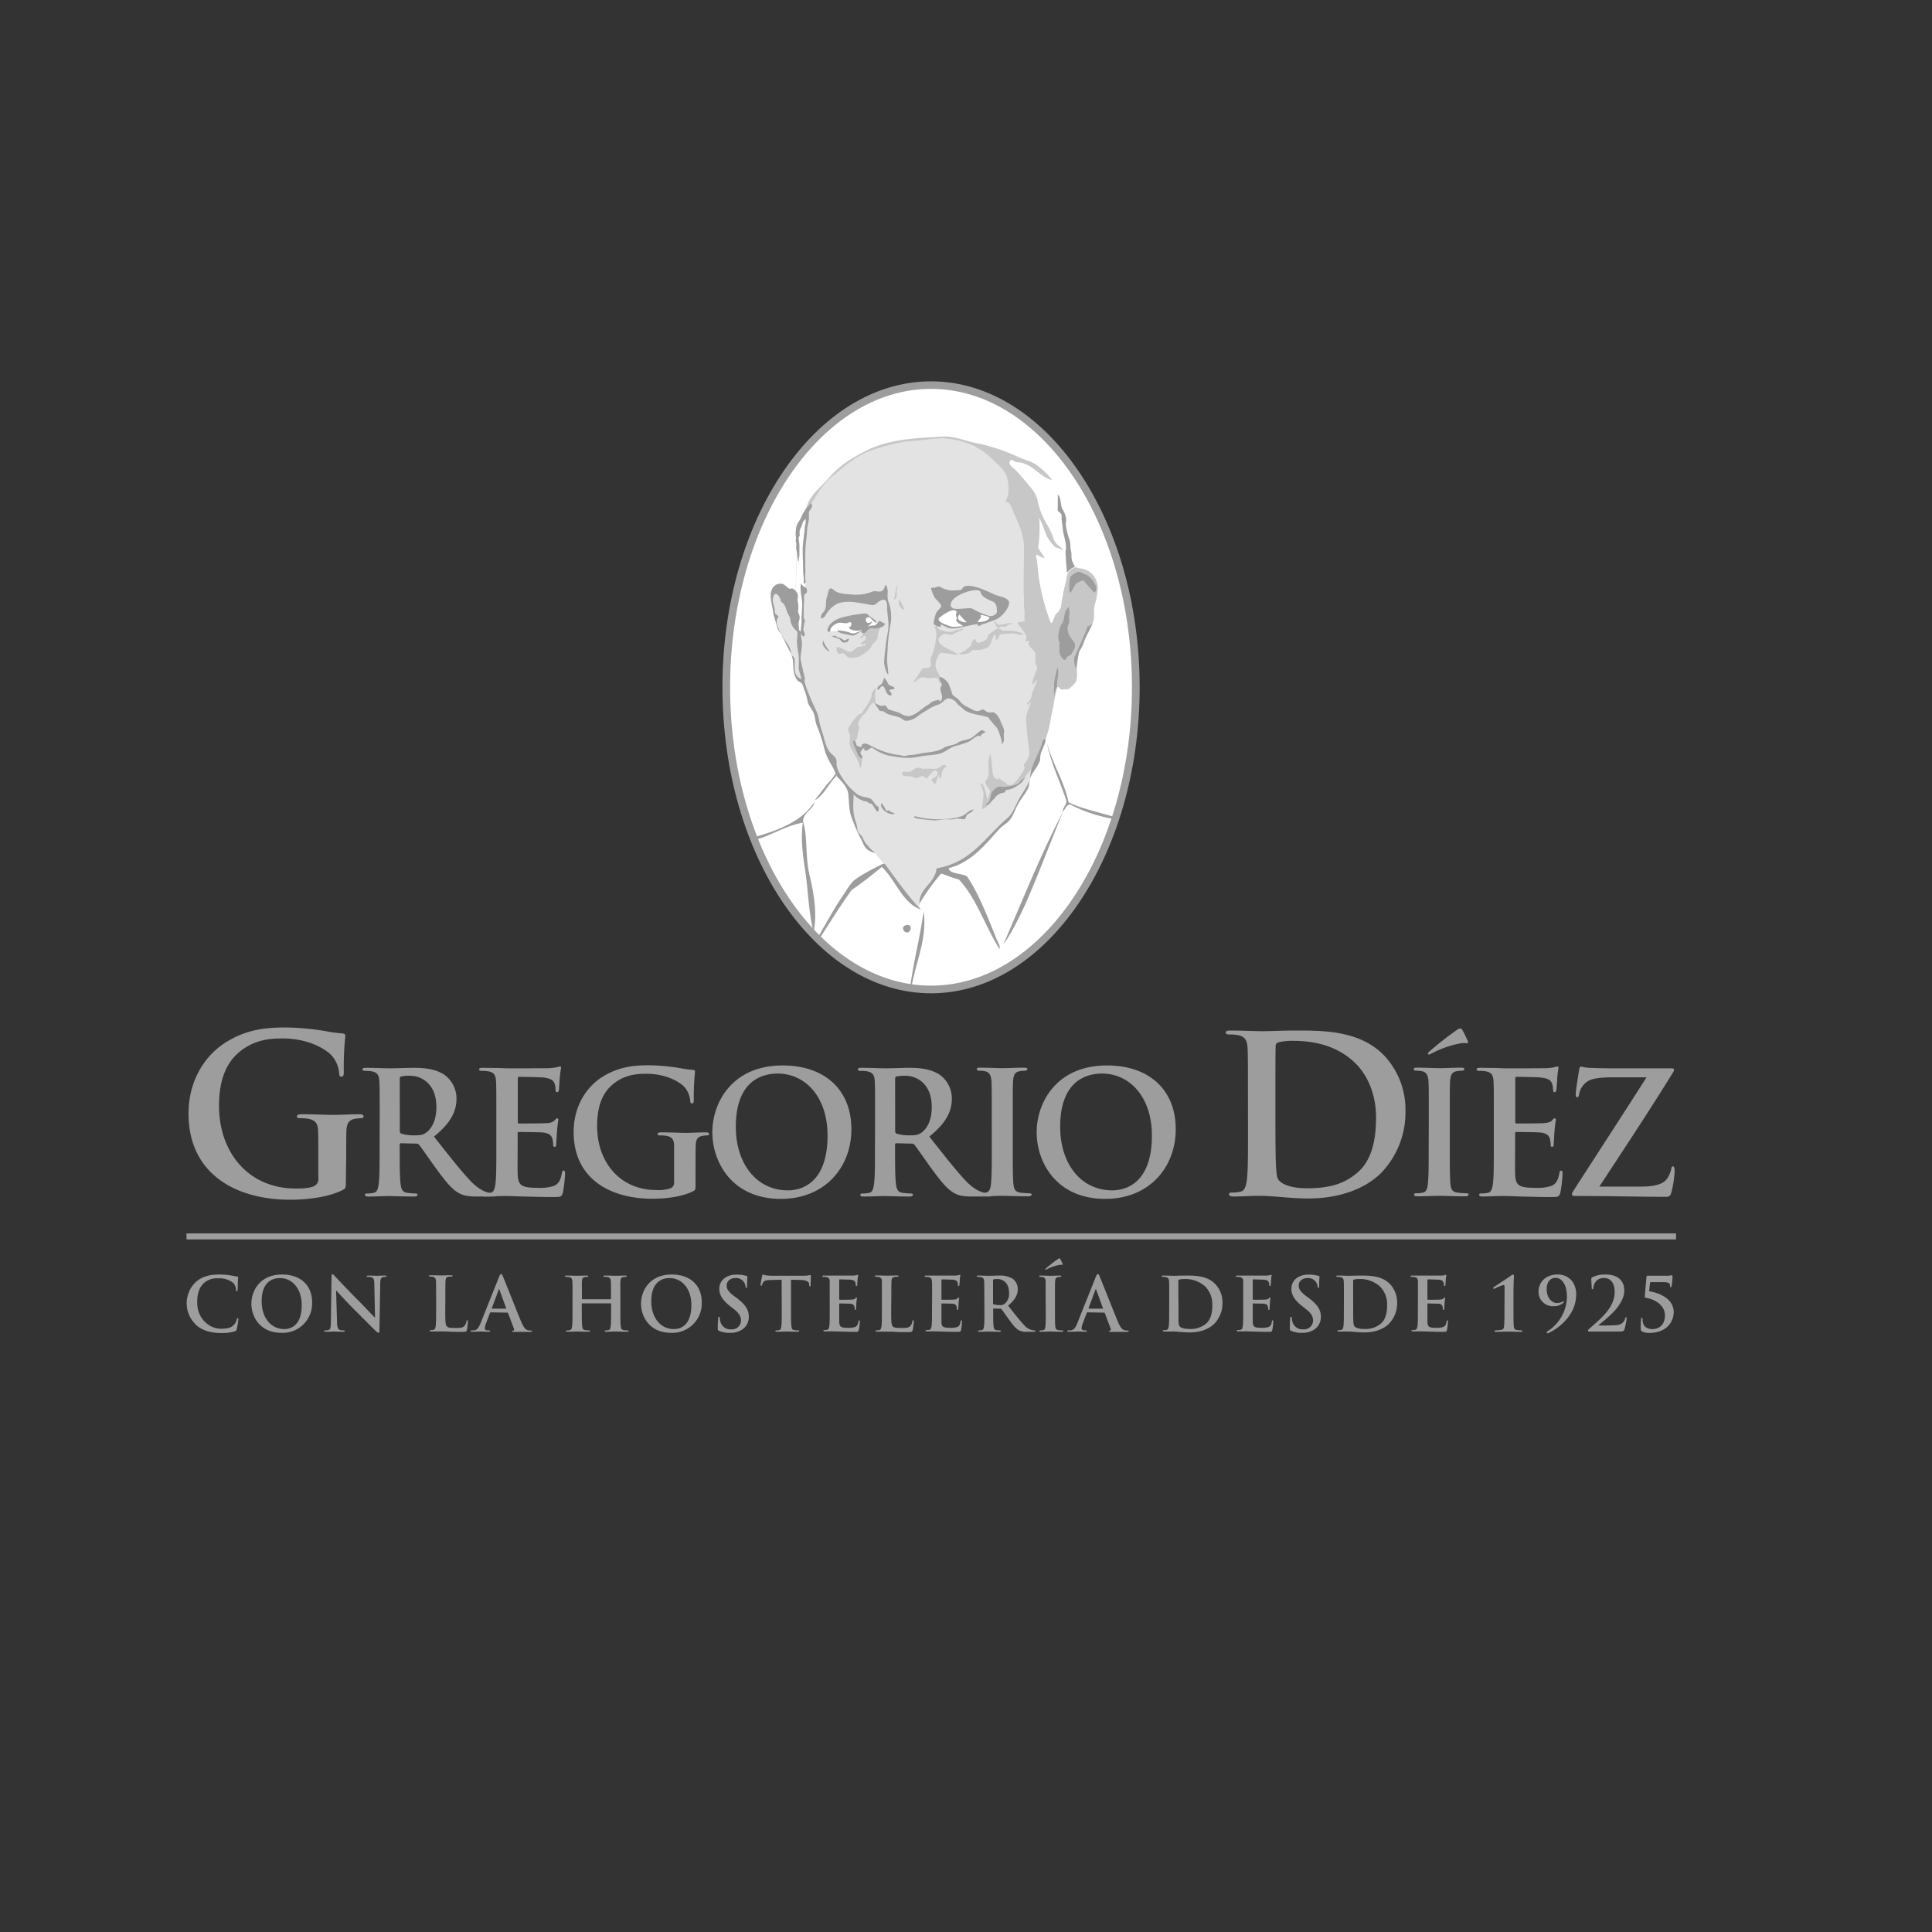 <svg id="Capa_2" data-name="Capa 2" xmlns="http://www.w3.org/2000/svg" xmlns:xlink="http://www.w3.org/1999/xlink" viewBox="0 0 600 600"><rect x="0" y="0" width="600" height="600" fill="#333333" stroke="none"/><defs><style>.cls-1{fill:none;}.cls-2{clip-path:url(#clip-path);}.cls-3{fill:#fff;}.cls-4{fill:#e3e3e3;}.cls-5{fill:#c7c7c7;}.cls-6{fill:#9d9d9d;}</style><clipPath id="clip-path"><rect class="cls-1" x="57.92" y="118.39" width="462.58" height="295.67"/></clipPath></defs><g class="cls-2"><path class="cls-3" d="M352.74,213.43c0,51.84-28.48,93.86-63.6,93.86s-63.59-42-63.59-93.86,28.47-93.85,63.59-93.85,63.6,42,63.6,93.85"/><path class="cls-4" d="M240.12,188.65s.67,2.54.81,3.18a17.94,17.94,0,0,0,.64,3,26.86,26.86,0,0,0,1.81,3.45c.38.7,1.49,3.26,1.82,3.58s.06.45,1.34,2.53a4.06,4.06,0,0,1-.18,1.33,27.94,27.94,0,0,0,.48,3.06c.19.55,0,.93.36,1.45s.89,1.21,1.41,1.07,1.19,2.17,1.58,2,.56,3,.68,3.31a3.93,3.93,0,0,0,.42,1.46c.47.91,1.38,2.39,1.69,3.09s.66,2.84,1,3.6.95,2.54,1.5,4.17a57.06,57.06,0,0,1,1.48,5.6,4.9,4.9,0,0,0,.39,1.13s1.48,2.65,1.74,1.39c.44-2.29.81,2.54.81,2.54a1.8,1.8,0,0,0,.4.85c.45.68,1.21,1.62,1.85,2.46.19.25.37.49.53.72l0,0h0l.07.11h0a2.92,2.92,0,0,1,.17.27l.19.31h0a.83.83,0,0,1,.11.36c-.07.68.76,1.09.53,1.76s.53,5.36.53,5.36a28.2,28.2,0,0,0,.82,3.12,16.11,16.11,0,0,1,1,2.49,21.43,21.43,0,0,0,1.37,2.95,16.32,16.32,0,0,0,1.12,2.39c.14.2-.59-1.17,2.11,1.18,2.47,2.15,14.88,20.25,14.84,18-.05-3.55,4.34-10.42,7.26-11.72a9.61,9.61,0,0,1,1.68-.94c1.42-.59,3.73-1.31,3.73-1.31,4.31-2.87,7.43-7.1,11.83-10.55s7.77-11.32,8.39-12.44,1-1,1.25-2.14a14.15,14.15,0,0,0,.54-2.38c0-.73.79.18.48-.29a.93.93,0,0,0,0-.2,0,0,0,0,1,0,0v0c0-.12-.05-.27-.08-.42a7.37,7.37,0,0,1-.13-.82c-.18-2.34.26-14,.95-16.47s5.29-24.5,5-28.39-1-5.73-.31-10.92-2.11-19.52-1.79-22.14-1.57-8-1.57-8-10-7.65-10.3-8.4-9.54-5.77-10.26-6.16c-5.71-3.18-9-1.71-9.66-2s-8.3-.05-10.17.29-9.66,2-10.47,2.27a31.51,31.51,0,0,0-3,1.5c-.46.21-5.5,3.24-7.25,4.46a3.2,3.2,0,0,0-1.25,1.3s-5.72,5.57-6,5.81-3.12,4.22-3.12,4.22a44,44,0,0,1-2.1,3.92c-.55.9-1.79,10.54-1.79,11.38s-.41,15.67-.44,16.2-1.51-.08-1.51-.08a12.58,12.58,0,0,0-2.09-3.23,3.37,3.37,0,0,0-2-.67c-.24,0-.47,0-1,.45s-.22-.75-.43-.12a4.33,4.33,0,0,0-.15,1.2Z"/><path class="cls-3" d="M346.44,254.2l-2.5-.61s-3-.74-5.15-1.49-7.27-2.71-7.27-2.71-1.39-5.2-2.45-7.85a78,78,0,0,1-4.35-12.2v0c-.13.37-.62,1.39-.87,2s-1.07,3.33-1.19,3.55-.81,2.1-1.12,2.77-.35.59-1,1.13a7.83,7.83,0,0,1,.19,1.36c.3.47-.48-.44-.48.29a15.6,15.6,0,0,1-.54,2.39c-.28,1.15-.62,1-1.25,2.13s-4.14,9.12-8.39,12.44-7.52,7.68-11.83,10.55c0,0-4.58,1.87-5.42,2.24-2.91,1.31-7.3,8.17-7.25,11.73,0,2.24-12.37-15.86-14.84-18-2.7-2.35-2-1-2.11-1.18a16.32,16.32,0,0,1-1.12-2.39,20.17,20.17,0,0,1-1.36-2.95,18.34,18.34,0,0,0-1-2.49,31.49,31.49,0,0,1-.83-3.12s-.75-4.68-.52-5.36-.6-1.09-.53-1.76-2.07-2.93-3-4.29l-2.13,2.29-3,3.72-1.88,2.13-.9,1.53-2.1,2.5L248,254.92l-8.39,3.72L234,260.21c11,28.13,31.55,47.08,55.12,47.08,25.23,0,47-21.68,57.3-53.09"/><path class="cls-5" d="M281.46,287.35c2.11-.62,1.84,2.2.4,2.25-1.08,0-2-1.77-.4-2.25"/></g><polygon class="cls-5" points="345.32 254.12 345.32 254.12 345.32 254.12 345.32 254.12"/><path class="cls-5" d="M345.32,254.12v0h0Z"/><path class="cls-3" d="M343.94,253.59s-3-.74-5.15-1.49-7.27-2.71-7.27-2.71-1.39-5.2-2.45-7.86a77.4,77.4,0,0,1-4.35-12.19v0c-.13.37-.62,1.39-.87,2s-1.07,3.32-1.2,3.53-.8,2.11-1.11,2.78-.34.59-1,1.14c.05.4.15.84.19,1.11v0a.32.32,0,0,1,0,.2c.31.47-.48-.44-.48.29a14.4,14.4,0,0,1-.54,2.39c-.28,1.15-.62,1-1.25,2.13s-4.14,9.12-8.39,12.44-7.52,7.68-11.83,10.55c0,0-2.31.72-3.73,1.31a10.65,10.65,0,0,0-1.68.93c-2.92,1.31-7.31,8.17-7.26,11.73,0,2.24-12.36-15.86-14.84-18-2.7-2.33-2-1-2.11-1.17a16.32,16.32,0,0,1-1.12-2.39,19.33,19.33,0,0,1-1.36-3,18.73,18.73,0,0,0-1-2.48,31.49,31.49,0,0,1-.83-3.12s-.75-4.69-.52-5.36-.6-1.09-.53-1.76a.83.83,0,0,0-.11-.36s-.05-.09-.08-.14l-.28-.44-.09-.12c-.68-1-1.81-2.33-2.41-3.23l-2.13,2.29-3,3.72-1.88,2.13-.9,1.53-2.1,2.5L248,254.92l-8.39,3.71L234,260.21c11,28.13,31.55,47.08,55.12,47.08,25.23,0,47-21.67,57.3-53.09Z"/><path class="cls-3" d="M272.27,193.76l.19-.2h0l-.35-.33a.45.45,0,0,1,0,.11c0,.38-1.45-1-1.56-1.15-.69-.67-.63-.63-1.3-.38s-.34,1.11-.12,1.45c.35.55,1.7-.18,1.65-.31.13.37-.7,1.12-1.52,1.73a5.48,5.48,0,0,1,1.88-.42,1.2,1.2,0,0,0,.38,0l.11-.06a.85.85,0,0,0,.22-.09L272,194a1.56,1.56,0,0,0,.2-.16.73.73,0,0,0,.08-.09"/><path class="cls-3" d="M263.91,196.46a2.19,2.19,0,0,0,2,0c.25-.15,1.66-.56,1.75-.79,0,0,0,0,.05-.07a5.18,5.18,0,0,1-3.67-.24,1.46,1.46,0,0,1-.43-.74,2,2,0,0,0,.44,0,1.78,1.78,0,0,0,.32-.76c0-.33-.11-.63-.25-.66a1.13,1.13,0,0,0-.4,0l-.44.22,0,0h0s0,0,0,0c-.92.2-1.78-.2-2.68-.07-1.13.15-3,1.43-2.73,2.77a16.13,16.13,0,0,1,2.35-.09l-.14-.06c-.22-.65,3.2.16,3.86.42"/><path class="cls-5" d="M340.84,181.84a5.91,5.91,0,0,0-5.45-5.33c-1-.09-.93-.6-2-.1a4.65,4.65,0,0,0-1.46,1.15c-.73.76-.65,1.84-.88,2.84a70.87,70.87,0,0,0-1.45,7.1,4,4,0,0,1-1.55,3c-.61.68-.93,2.59-1.53,3-.17.12-1.65-4.5-1.76-4.88a74.24,74.24,0,0,1-1.81-7.6c-.4-2.4-.58-4.85-.89-7.26-.1-.44-.67-2,.18-1.39a16.44,16.44,0,0,0,2.21,1c.06-.49-1.06-1.77-1.28-2.15-.56-1-.81-1-.57-2.07.15-.66.62-8.21,0-8.31.6.09,2.16,5,2.46,5.61a14.81,14.81,0,0,0,2.25,3.1c.54.74,2.88.94,3.17,1.79-.54-1.59-2.68-2.15-3.18-4a20.9,20.9,0,0,0-2.25-4.82,22.78,22.78,0,0,1-2.83-7.6,10.23,10.23,0,0,0-2.15-3.67c-1.53-1.86-3.15-3.87-4.85-5.58-.82-.81-2.1-1.36-1.43-2.63.31-.59,1.36.51,2.07.52,4.67.11,6.81,4.54,10.93,5.54a23.11,23.11,0,0,0-4.27-4.23c-2-1.7-4.19-1.92-6.44-3a56.23,56.23,0,0,0-13.35-4.35c-3.32-.69-6.5-2.15-10-1.94-4.09.25-8,.39-12.09,1a38.93,38.93,0,0,0-9.8,2.52,53.77,53.77,0,0,0-8.16,4.53,30.37,30.37,0,0,0-5.73,5.31c-2.35,2.59-5.41,4.9-6.4,8.42-.05.21-.27.79-.13,1s2.69-3.73,2.82-4a23.35,23.35,0,0,1,5.66-6.75c2.95-2.5,6.4-5.5,10-7.07a55.63,55.63,0,0,1,9.91-2.94c3.25-.77,6.31-.68,9.6-1.15a24.41,24.41,0,0,1,12,1.17,22.18,22.18,0,0,1,6.58,3.89c1.7,1.58,4.77,4.07,5.61,6.27a12.65,12.65,0,0,1,.39,6.19c0,.32-1.21,2.25-.28,2s1.76,2.4,2,2.91c.69,1.76,1.62,3.51,2.19,5.31a20.47,20.47,0,0,1,1.12,5.14c0,4.66-.16,9.33-.11,14,0,1.35.16,2.54.08,3.91s.4,2.75.16,4c-.11.52.32,1.81-.28,1.81a5.69,5.69,0,0,0-1.92.37c.5,1.06,3.42,3.81,2.73,5s.62.53.89.69-.3.55-.17.78a5.65,5.65,0,0,0,1.29,1.85c1.58,1.17.43,3.09,1.12,4.88a1.87,1.87,0,0,1-.1,2,14,14,0,0,0-1.13,3.78c.22.43,1.47-1.37,1.45-1.36.44-.12-1,2.84-1.11,3.14a20,20,0,0,0-.74,2.72,3.5,3.5,0,0,1-1,1.3c-.65.61,0,.38,0,.8,0-.13.83-.95,1-.9a34.68,34.68,0,0,0-1.51,4.61c0,1.73.19,3.47.32,5.19s.4,3.34.62,5c.29,2.18-.54,3.1-1.81,4.8,1.56.43-2.12,4.79-2.69,5.41a2,2,0,0,1-2,.61c-.66-.3-.81-.79-1.37-1a8,8,0,0,1-2.17-1.72,6.12,6.12,0,0,1,.58,1.14c-2.1-.33-1.84-2.43-2.05-3.86a41.89,41.89,0,0,0-.59-4.41,17.43,17.43,0,0,0-.46,2.49.57.57,0,0,1,0-.14c-.37,1.44.42,4.34-.41,5.52-.73,1-.84,1.09-.35,2,.27.52,1.37,1.72,1.1,2.36a15.75,15.75,0,0,1-.68,2.12c-.43-.66-.93-5.44-2.29-4.87a11.21,11.21,0,0,1,1.07,3.34c-.09.42-.37,4.54-.72,4.54,1.92,0,2.54-2.24,3.21-3.6.36-.72,1-2.62,1.9-2.82a12,12,0,0,1,2.81,0c2.2.07,3.23-.8,4.71-2.43.73-.8,1.31-1.68,2-2.51s1.77-1.31,2.24-2.3a86.91,86.91,0,0,0,3.73-10c.61-1.92.81-3.85,1.25-5.82.25-1.17.5-2.34.69-3.53s.95-5,1.24-5c.22.21.44.43.65.65.67.62,1,.05,1.67.2,1.09.23,1.75-.75,2.42-1.33,1.44-1.28,1.26-2.83,1.15-4.51-.06-1.89.24-5.39,1.37-7,1-1.33,1-2.68,1.76-4a19.82,19.82,0,0,0,2-4.37,8.17,8.17,0,0,0,.18-2.83,9.29,9.29,0,0,1,.52-3.2,19.23,19.23,0,0,0,.66-5.16m-61.57,4.61c-.68,1,.33,3.17,1.6,3-.18-.22-.84-1.72-1.21-2.41s-.39-.56-.39-.56m-1.88,0c1.12-.34,1-1.59,1-2.48a6.67,6.67,0,0,1,.4-2.07c-1,.86-.62,3.28-1.4,4.55m-16.77,16.83c.15,0,.87-.44,1.3-.21.59.28.95,1.17,1.65,1.28,2.76.45,4.54-.9,6.54-2.76.48-.45.38-1.06.94-1.55.72-.62,1.35-1.13,1.42-2,0-.37.62-3.45,1.1-3.25-1.19-.5-5.9.78-5.76,2.45.05.7-1.25.4-.49,1.18.21.23.82-1.16,1.21-.76,1.11,1.14-1.15,1.83-1.29,2.33s1.77.09,1.77,0c-.06.72-2,.92-2.42,1-1,.25-1.72,1.55-2.74,1.6-1.26.07-5-3.44-4-.1.13.24.46.79.77.79m50.58-9.19c-.48,0-1.22.32-1.59-.18a2.41,2.41,0,0,0-1-.87c-.08,0,.84,1.72.93,1.89.36.65.9-.05,1.24-.2.79-.35.92.56,1.73-.2a4.78,4.78,0,0,1,1.77-.69c-.84-.55-2.13.25-3.11.25m-12.33,9.22a5.43,5.43,0,0,0,1.85-.33c.5-.23,1-.93,1.51-1a13.56,13.56,0,0,0,2.63-.09c1.45-.44,2.2-.56,2.81-2.09.23-.56.75-2.58,1.41-2.52.31,0-.32,1.92.57,1.44.44-.24.53-1.61,1.2-1.61,1.32,0,2.54-.32,3.87-.25.61,0,2.36.72,2.86.29s-2.95-1.08-3.19-1.1a12.22,12.22,0,0,0-2.34,0c-1,.12-1.45-.81-2.3-.66-.53.08-3.12,2-3.12,2.45,0,1.1-1.55,1.54-2.26,1.79-1.73.62-.9-1-1.88-1-.15,0-1.09,1.37-.88,1.63s-1.39,1.42-1.65,1.69a7.09,7.09,0,0,1-2.33,1.12c.36,0,.67.45,1.24.23m-7.61,7.45c-.06.35.6,1.87,1,1.66.86-.48-.18-1-.32-1.77-.31-1.44-1.56-2.32-1.45-4.15a6.87,6.87,0,0,1,.91-2.84c.62-1.15,1.12-.67,2.26-.61.24,0,3.72.71,3.76.22,0,.09-2.74-1.46-3-1.58-1.15-.61-2.72-1.26-3-2.69-.16-.74,1.08-1.84,1.95-2,1.1-.2,1.64.83,2.89-.05.89-.61,2-.85,2.91-1.42.65-.41-1.61.16-1.88.24-1.15.34-1.81.81-3.14.55-.95-.19-3-.37-3.15-1.66,0-.37-1.08-.11-.6.77a5.3,5.3,0,0,1,.24,2.95A20.37,20.37,0,0,1,289.2,204c-.78,1.66,1.08,3.36-1.61,3.49-1.52.08-1,.07-1.79,1.2-.1.15-2.12,3.16-2.17,3.16.45,0,1.26-.81,1.65-1a2.12,2.12,0,0,1,2.33-.26c1.11.26,2.61-.5,3.65.2m-24.09,28c0-.06.8-2.93.56-3.38-.66-1.07-1-.94-1.32-2.29-.13-.51-1.43-2.27-.92-2.78.83-.84.82-2,1-3.13a9.73,9.73,0,0,0,.36-1.21c.09-.87-.72-.66-.28-1.6a7,7,0,0,1,1.92-2.74c.84-.56,2.21-4.33,3.3-3.18a15.76,15.76,0,0,0,0-2.38c-.11-.66.38-1.79.07-2.37-.09-.16-1.09,1.46-1.13,1.78a6.26,6.26,0,0,1-1.08,2.86c-.18.27-2.18,3.63-2.49,3.33s-2.49,2.43-2.66,2.73c-.76,1.3-1.55,1.71-.76,3.23.61,1.15-.19,2.83.28,4,1,2.56,2.74,4.21,3.14,7.09m13.24,1c1-.35,1.94.39,2.81-.43.62-.6,2.34-1.34,3.13-.56a.18.18,0,0,1-.13.06,16.43,16.43,0,0,1,2.73-.09,12.67,12.67,0,0,0,1.95,0c1.05-.19,2.21-2,3.1-.69-1.17.31-1.53,1.95-1.63,3-.19,1.73-1.17,0-.33-.86a5.73,5.73,0,0,0-1.29,2.68c-.28,1.56-1.52-.58-1.39-.78.27-.44.95-.49,1.44-1s.82-1.72-.59-1.82c-.51,0-2.41,2.69-2.61,2.54-.61-.47-.77-1.09-1.67-.64-1.34.67-1.49.53-2.78,0-.47-.21-3.81.33-2.74-1.41"/><path class="cls-3" d="M247.54,184.11l0,0a2.84,2.84,0,0,1,.21.46c.23.78-.16,1.71.06,2.42a6.67,6.67,0,0,1,.09,2.48c-.16.67.54,1.59.47,2.35s-.54,2.17-.23,2.86a3.47,3.47,0,0,1,0,.56c0,.76.6.76.59,1.05a4.5,4.5,0,0,0,0,.63s.28-3,.26-3.77c0-1.88.18-3.76.18-5.64,0-1.7-.94-4.91-.25-6.44a.4.4,0,0,0,0,.3l.06.1a1.18,1.18,0,0,0,.17.24l.09.1a5.21,5.21,0,0,0,.76.61,10.66,10.66,0,0,0,.19-1.66s0-.06,0-.08,0,.05,0,.07a.57.57,0,0,1,0,.13.23.23,0,0,1-.1.15c-.28.15-.75.65-.52.4a9.94,9.94,0,0,0-.06-2.93c-.06-.27-.21-6.84-.22-7.86s.4-4.6.52-5.2a22.75,22.75,0,0,1,.24-2.36,2.52,2.52,0,0,0,.18-1.12c0-.34.28-.75-.07-.6a1.68,1.68,0,0,0-.88,1,12.36,12.36,0,0,1-.47,1.39,4.2,4.2,0,0,0-.41.83,7.74,7.74,0,0,0-.1,1.11c0,.26.16.49,0,.79a1.23,1.23,0,0,0-.27.9c0,.53.12.53.16,1.13s.07.71.07,1.31v1.28c0,.44-.07.67,0,1.16a4.49,4.49,0,0,1-.17,1.13c0,.38-.05,1.35-.2,1a20.5,20.5,0,0,1-.35-2.58c0-.07,0-.18,0-.28s0-.18-.05-.28,0,0,0,.06c0,.56-.19,7.58-.32,12.19a4.53,4.53,0,0,1,.4.56"/><path class="cls-3" d="M249.16,160.21h0v0h0v0"/><path class="cls-3" d="M315.8,143.62c-.71,0-1.76-1.11-2.07-.52-.67,1.27.61,1.82,1.43,2.63,1.7,1.71,3.32,3.72,4.85,5.58a10.23,10.23,0,0,1,2.15,3.67,22.86,22.86,0,0,0,2.83,7.6,20.9,20.9,0,0,1,2.25,4.82c.5,1.81,2.64,2.37,3.18,4-.28-.85-2.63-1.05-3.17-1.79a14.62,14.62,0,0,1-2.25-3.11c-.3-.62-1.86-5.51-2.46-5.6.67.1.2,7.65,0,8.31-.24,1,0,1.12.57,2.07.22.38,1.34,1.66,1.27,2.15a17,17,0,0,1-2.2-1,1.12,1.12,0,0,0-.22-.13h-.13c0,.18-.05.35-.07.53a6,6,0,0,0,.18.73c0,.1.05.19.06.26.31,2.41.49,4.86.89,7.26a74.24,74.24,0,0,0,1.81,7.6c.11.38,1.59,5,1.76,4.88.6-.44.92-2.35,1.53-3a4,4,0,0,0,1.55-3,70.87,70.87,0,0,1,1.45-7.1,7.25,7.25,0,0,1,.7-2.57s0,0,0,0a.76.76,0,0,1-.19.07s-.55-6.24-.42-6.78c.49-1.91-.7-4.72-.86-6.63-.1-1-.29-2.07-.4-3.12a13.49,13.49,0,0,0,0-1.42c-.11-.53-1.25-1.06-1.21-1.43s.1-3.8,0-4.72c-.16-.34-.32-.64-.4-.84a18.61,18.61,0,0,0-1.7-3.81c-4.05-1-6.19-5.4-10.82-5.51"/><path class="cls-3" d="M298.81,194.53a1.07,1.07,0,0,1-.56,0,7.19,7.19,0,0,1-2.69.15c-.89-.32-5.37-1.61-3.62-2.92.89-.69,4.31-3.26,5.2-1.75,0,.53-.38,1.18,0,1.68.47.68-.31.68-.05,1.14.53.93,1.39,1,2.1,1.72-.14,0-.28,0-.41,0h.07"/><path class="cls-3" d="M300,193.26c-.39,0-.43.06-.67,0a7.3,7.3,0,0,1-.71-.23,2,2,0,0,1-.76-.48c-.24-.26-.28-.13-.24-.51s-.22-.46,0-.68a1.46,1.46,0,0,0,.29-.57s2,2.23,2.11,2.24.39.26,0,.23"/><path class="cls-3" d="M303.59,193.17c.24-.72,1.33-1.18.88-2.27a14.17,14.17,0,0,1,2.77.75c0,1.47-3.66,1.57-3.65,1.52"/><path class="cls-6" d="M282.56,307.17,283,307c1.23-7.84,5.09-15.64,3.82-23.94-1.1,8.34-3.2,15.68-4.23,24.09m-6.81-94.85a5.83,5.83,0,0,0-1.18-1.81c-.3.6-.44,1.66-1,2.06-.37.27-1.28.84-1.12,1.41.11.39.37.28.53.05,1.71-2.39,1.63.46,2.74,1.66.15.17.9.56,1.12.13s-.5-1.1-.62-1.29c-.3-.52,1.69-.29,1.56-.79-.19-.72-1.67-.54-2-1.42m.52,8.09c1,.46,2.14.59,3.18,1.09a4.94,4.94,0,0,0,2.74.91c2.44-.34,3.93-2.4,6-3.53.55-.29.82-.76,1.35-1a11.42,11.42,0,0,1,1.91-.5c.3-.08.3.62.31.61,1.53-1.12.22-2.9.22-4.16,0-.43.55-1.06.39-1.53s-.93-1.41-.54-2.1a4.92,4.92,0,0,1,2.74,2.21c.26.6,1,2.77,1.06,3,.22.85,1.69,1.35,2.22,2.13a6.21,6.21,0,0,0,2.62,2.07c1.43.7,2.75,1.89,4.29.83.58-.4,1.44.67,2,.77a5,5,0,0,0,1.45,0c1,0,2.08,1.73,2.4,2.64s.79,1.6,1.07,2.61c.24.84-.1,1.5,0,2.28s.14,2-.73,2.42c.57-.29-1-4.69-1.47-5.18a31.78,31.78,0,0,1-2.64-3.2,36.35,36.35,0,0,0-3.68-.85c-1.27-.26-3.4-.88-4.25-1.87-.65-.74-1.44-1-1.93-1.85a4,4,0,0,0-2.36-1.31c-.84,0-1.51.76-2.09,1.25a4.13,4.13,0,0,1-1.78.88,18.76,18.76,0,0,0-2.92,1.51c-.87.58-2,1.19-2.79,1.83-.91.8-3.46,2.12-4.59,1.17-1.71-1.45-4.23-1-5.93-2.48-.43-.38-1.06,0-1.44-.39s-.29-.58-.57-.86-1-1.5-1.18-1.59c.56.24,2.11,1.21,2.61,1,1.38-.6,1.31.86,2.21,1.27m42.62,59.45c4-9.26,7.67-19.06,11.34-27.88-6.83,12.94-12.74,27.9-18.55,41.19,3-3.8,7.21-13.31,7.21-13.31m-18.63-7.8c-1.83-1-5.3-.66-5.59-2.5,7.25-1.85,11.53-7.56,15.78-12.18,1-1.11,2.49-1.85,3.26-2.85,1-1.24,1.63-3.35,2.65-5.1s2.46-3.38,3.06-4.9c.39-1,.24-2.12.62-3.05.75-1.9,2.41-3.53,3.06-5.51-.24-2.76,2-5,1.62-6.53-1,0-1,1.44-1.22,2-1.1,2.78-2.43,5.16-3.26,8-.24.81-.14,1.82-.41,2.66-.6,1.91-2.22,4-3.26,5.91-1.18,2.15-2,4.63-3.66,6-7,6-11.23,13.78-22,15.61-.53,4.77-5.53,6.15-5.3,11a62.55,62.55,0,0,1,6.73-9.38c1.91.54,3.53,1.37,5.51,1.83,5.53,5.89,8.18,14.66,12.64,21.62.25-1.09-.6-2.23-1-3.26-2.78-6.86-5.48-14-9.16-19.38m-5-84c.35,2,5.42.28,6.68.91a23.19,23.19,0,0,0,5.31,2.28c.8.2,2.34-.4,2.34-1.4,0-1.39-.15-2.61-1.41-3.14s-3.34-1.29-3.7-2.92c-.43-1.79-9.81,1-9.22,4.27m12,3.56a14.17,14.17,0,0,0-2.77-.75c.45,1.09-.64,1.55-.88,2.27,0,.05,3.65,0,3.65-1.52M300,193c-.12,0-2.11-2.24-2.11-2.24a1.46,1.46,0,0,1-.29.57c-.2.22.06.29,0,.68s0,.25.24.52a2.1,2.1,0,0,0,.76.47,7.3,7.3,0,0,0,.71.23c.24.06.28,0,.67,0s.12-.22,0-.23m-1.28,1.49c.13,0,.27,0,.4,0-.7-.72-1.56-.79-2.09-1.72-.26-.47.52-.46.05-1.14-.33-.5,0-1.15,0-1.68-.89-1.51-4.31,1.06-5.2,1.75-1.75,1.3,2.73,2.6,3.62,2.92a7.21,7.21,0,0,0,2.69-.15,1,1,0,0,0,.56,0h-.07m-8.44-9a13,13,0,0,1-1.1-2.82c.31-.22,1.07,0,1.55-.3a1.79,1.79,0,0,1,1.34-.1,7.71,7.71,0,0,0,3.21,1.12c.51,0,3.46.06,3.61-.51.25-.9,1.55-.93,2.23-.92a15.42,15.42,0,0,1,4.49,1.24c1.11.44,2.24.93,3.3,1.47s4.53.87,4.53,2.54c0,1.88-2.54,4.69-4.39,5.33-1.32.45-2.57,1-3.9,1.35-.27.07-1.41,1.06-1.41.14,0-.36-.44-.12-.67-.14,0-.06-5.43,1.19-5.82,1.21-1.49.11-2.16.24-3.42-.45a10.08,10.08,0,0,1-1.33-.62c-.49-.31-.25.66-.21.63-.24.19-1.81-.42-2.05-.65-.45-.43-.11-1.19,0-1.68a6.6,6.6,0,0,1,.88-2.47c.31-.46,1.09-1,1.21-1.52.16-.81-1.73-2.16-2.07-2.85m-40.19-1c.88-.47.65-1,.44-1.86,0,.21-1.84-1-1.58-1.55-.69,1.54.25,4.74.25,6.43,0,1.88-.23,3.77-.18,5.64,0,.84-.44,3.09-.15,3.75.13.27,1,1.29,1.08.44.21-.39-.21-1.11-.33-1.43-.19-.49.11-1.26.15-1.75.16-1.46.66-1-.13-2.32.21-1.71-.12-3.47.18-5.17.1-.51-.25-1.91.27-2.18m-9.43,4.64c.09.48-.07,1.3.36,1.65s1.15.52.61,1.18c-1.34,1.64,1.78,6.24,2.82,7.73a6.79,6.79,0,0,1,1.33,3.14c0,.84.88,1.13,1,1.61.39,2.06-.64,4.9,1.65,6.24l.55.3c-.22-1.31-.87-2.58-.87-3.94a26.27,26.27,0,0,0,0-3.66,29.1,29.1,0,0,1-.56-4.25c0-.7.42-2.73,0-3.07a5.69,5.69,0,0,1-2-3.23c0-1.16-.71-1.92-1.13-3a6.73,6.73,0,0,0-.94-2.24c-.45-.58-.83-.44-1-1.22-.24-1.3-1.69-3-2.27-.92-.37,1.32.18,2.28.47,3.69m-.51.86c-.32-2.61-1.83-6.37.65-8.19a2.83,2.83,0,0,1,2.5-.39c.55.23,1.87,1.75,2.31,1.44.77-.54,2,1.11,2.15,1.73.22.78-.16,1.71.06,2.42a6.46,6.46,0,0,1,.09,2.48c-.16.68.54,1.59.47,2.34s-.54,2.18-.23,2.87a2.6,2.6,0,0,1,0,.56c0,.76.61.76.6,1.05-.06,1.28.48,2.88.35,4.31s-.35,2.55-.44,3.83c0,.59,1.42,6.42,1.4,6.43-1,.39,3,8.83,3.34,9.57a12.14,12.14,0,0,1,1.09,3.58,27.55,27.55,0,0,0,1,3.56c.66,2.09,1.07,5,2.78,6.5,1.1,1,1.7,1.49,1.58,2.88a6.14,6.14,0,0,0,1,3.27,20.59,20.59,0,0,0,5.27,6.31c1.44,1,2.4.91,3.95,1.37,1.26.37,1.56,2.18,2.66,2.54.36.15.25,1.59,0,1.59-1,0-1.41-2.85-2.6-2.47-.15,0-.82-.83-1.42-.72-.44.08-.83-.37-1.25-.43a5.86,5.86,0,0,1-2.28-1.75c-.14,3.35-.44,5.85.83,9.1a17.39,17.39,0,0,1,.37,2.06c.25,1,1.2,1.44,1.6,2.35a9.21,9.21,0,0,0,1.82,2.75,13.73,13.73,0,0,0,2,1.85c-.41.3-2.28-.78-2.7-1.23-.94-1-1.23-2.37-1.94-3.54a45.62,45.62,0,0,1-2.62-6.15c-.88-2.15-.77-4.71-1-7-.18-1.93-1.46-3.52-2.8-4.9-.32-.34-1.18-1.13-1.18-1.74a18.24,18.24,0,0,0-1.49-3,17.93,17.93,0,0,1-2.19-5.38,49,49,0,0,0-2.06-6.24c-.59-1.34-.57-2.76-1.07-4.1s-1.48-2.15-1.84-3.48a20.06,20.06,0,0,0-.81-3.16c-.33-.72-.5-1.49-.8-2.21-.39-.92-1.35-.8-1.83-1.64-1.14-1.94-1-3.57-1.16-5.77-.11-1.61-1.32-3.58-2-5-.45-1-1-1.86-1.43-2.86s-1.21-1.46-1.44-2.49c-.36-1.64-1.08-3.25-1.29-4.91m46,92.54c-3.93-3.67-10.78-13.68-11.22-14.09,0,0-.25-.35-1,0-2.56,1.27-7.07,3.57-9,5.31a25,25,0,0,0-2.44,3.46c-3.19,4.44-6.54,10.79-9,14.89-.33-1-.24-2.49-.61-3.47,1-5.75-.34-12.34-1.43-16.92-1.38-5.88-.48-11.65-2-16.59l-.05.18c-1,7.34.69,13.28,1.29,19.67.63,6.72,1.19,12.6,2.85,17.33.21,0,.24.17.41.21,3.46-5.44,6.89-10.93,10.6-16.11,3.3-2.21,6.34-4.68,9.38-7.14,4.3,4.07,6.44,11.38,12.24,13.25m-30.76-92c1.82-1.62.75-3.31,1.48-5.15.45-1.15.32-3.72,2.11-2.1,1.44,1.31,4.16,1.2,6,1.43a13.82,13.82,0,0,0,6-.95c.82-.29,1.32,0,2.16,0,1.35,0,1.42-1.12,1.84-1.87s.78,1.78.78,1.81a8.74,8.74,0,0,0,.1,3,13.44,13.44,0,0,1,.64,7.8,49.76,49.76,0,0,0-.8,7.18c-.08,1.12-.13,2.25-.19,3.37,0,.55.48,4.26.38,4.33-.54.38-1.27-3.1-1.28-3.46a46.17,46.17,0,0,1,.45-4.87c.15-2,.64-3.88.85-5.85s-.3-4.09-.36-6.11c0-1.42,0-3.46-2-2.58-.71.31-1.24,1-1.87,1.33s-1.91-.11-2.57-.21c-3.2-.5-5.62-1.16-8.78-.22a8.41,8.41,0,0,0-3.59,3.18c-.59,1-.57,1.12-1.55,1.53-.55.29,0-1.4.24-1.6m-8.13-22.09a12.34,12.34,0,0,1,0,1.72c0,.45.23,1.31.27,1.64a20.41,20.41,0,0,0,.35,2.59c.15.34.16-.63.2-1a5,5,0,0,0,.17-1.13c0-.49,0-.72,0-1.16v-1.28c0-.6,0-.71-.07-1.31s-.12-.6-.16-1.13a1.23,1.23,0,0,1,.27-.9c.17-.3,0-.53,0-.78a7.74,7.74,0,0,1,.1-1.12,4.2,4.2,0,0,1,.41-.83,14.52,14.52,0,0,0,.48-1.39,1.65,1.65,0,0,1,.87-1c.35-.14,0,.27.08.61a2.43,2.43,0,0,1-.19,1.12,23,23,0,0,0-.24,2.36c-.12.6-.53,4.19-.52,5.2s.16,7.59.22,7.86a9.93,9.93,0,0,1,.06,2.93c-.23.25.24-.25.52-.4s0-.62,0-1.37,0-.94,0-1.28a15.4,15.4,0,0,0,0-2.26c0-.43.05-2.62,0-2.95a51.52,51.52,0,0,1,.28-5.29,32.38,32.38,0,0,0,.31-3.56c0-.23.46-2.58.54-2.81a14.14,14.14,0,0,0,0-1.73v-.6a2.19,2.19,0,0,1,.49-.9,2.4,2.4,0,0,0,.49-1.16l-.2-.91s-1,1-1.63,1.74-.28.59-.72,1.12a6.27,6.27,0,0,0-.77,1.53,14.4,14.4,0,0,1-1.13,1.92,5.1,5.1,0,0,0-.58,2.4,5.43,5.43,0,0,0,0,1.8c.11.74-.12,1.31,0,1.73m9.32,75.63c-1.28,1.68-2.32,3-3.47,4.49,2.73-1.32,4.39-5.32,6.84-7.65-.14-.23-.27-.47-.39-.71-.64,1.44-2.26,2.94-3,3.87m24.85,43.3c-1.63.47-.68,2.29.4,2.25,1.44-.06,1.71-2.87-.4-2.25m-23.68-85c.22.07-2-2.44-1.83-3.38-1.07,1,.81,3.07,1.83,3.38m70.66,10.89.06.06a.31.31,0,0,1,0-.08c-.51-1.09.88-4.38.05-5.94a41.69,41.69,0,0,0-1,4.62c-.07.76-.08,4.38-.08,4.38s0,0,.05,0a10.61,10.61,0,0,1,.86-3m1.45-53.42a13.7,13.7,0,0,1,0,1.43c.11,1,.3,2.06.39,3.11.17,1.91,1.36,4.72.87,6.63-.13.54.39,6.77.42,6.78a.76.76,0,0,0,.19-.07,2.2,2.2,0,0,1,.17-.25,4.83,4.83,0,0,1,1.46-1.16,2.76,2.76,0,0,1,.59-.19,2.82,2.82,0,0,0-.31-.82,5.55,5.55,0,0,1-.71-2.86c.08-.91-.36-1.91-.33-2.88a7.33,7.33,0,0,0-.57-2.76,22.82,22.82,0,0,1-.87-4.07l.06.28c-.21-.64.29-1.5,0-2.23a7.74,7.74,0,0,0-.84-2.27c-1.07-1.43-.44-3.86-1.73-5,.1.09,0,4.59,0,4.94s1.1.9,1.21,1.43m4.55,47.43c.34-1.67.56-3.24.85-5,.94-1,1.16-2.69,1.87-3.9.31-.66,1.86-3.84,2.16-4.5.09-.63-1.19,1.14-1,.61,0-.24-.29-.46-.27-.11-1.68,4.31-3,7-4.2,9.76a7.07,7.07,0,0,0,.48,3.42ZM310.39,244.3c-.87-.06-2.41,1.48-2.6,2.38a10.39,10.39,0,0,1-.6,2.25c-.2.42-1,.66-1.06,1.12-.05.25,1.24-.37,1.38-.61.33-.7,1.19-1.12,1.56-1.81a4.31,4.31,0,0,1,2.52-1.46c.75.11.52-1,1.23-.88a9,9,0,0,0,1.62-.42,13.29,13.29,0,0,0,2.71-1.75,7.39,7.39,0,0,0,1.3-1.87c-.13.32-1.39,1-1.68,1.44-.56.84-.9.86-1.81,1.16a11.7,11.7,0,0,1-4.57.45M332.28,184c.38.34,1.44-2.24,1.83-2.66s2.42-1.39,2.51-1c.06.28,3.25,3.71,3.24,3.72,1.89-1.56-1.28-5.28-2.89-5.71-.46-.13-1.44-.83-1.94-.77a5,5,0,0,0-2.56,1.51c-.37.36-.61,4.53-.19,4.86m-.42,65.22c-1.5-6.92-5-11.86-6.73-18.55,1.31,6.85,4.19,12.13,6.12,18.35-.3,1-1.3,2.36-1.22,3.06.8-.59.84-1.73,2.18-2.24a47.6,47.6,0,0,0,14.13,4.63c.06-.19.13-.38.19-.56-4.44-1.42-11.08-2.82-14.67-4.69m-1-44.32c.38-.19.31-.94,1.11-1.2s.58-.19.92-.8c.94-1.65,1.6-2.4.18-4.06-1.18-1.39-2.07-3.43-1.15-5.12.39-.72-.08-1.62.12-2.43.26-1.08-.14-2.1-.07-3.18-.05.85-.93,1.15-1.14,1.92-.16.59-.27,1.2-.39,1.8a5,5,0,0,1-.86,2.28c-.68.86-1.44,4.75-.37,5.5-.33-.24-.16,2.37-.21,2.6-.11.54.88,3.13,1.86,2.69M267.45,196c-.16.07.42,1.07,1.32.4.64-.47,1.18-1.6,2.24-1.27.87.26,3.81-.23,3.81-1.48a10.37,10.37,0,0,1-1.59-.81c-.43-.06-1,1.6-2.06,1.42a5.48,5.48,0,0,0-1.88.42c.82-.6,1.65-1.36,1.52-1.73.05.13-1.3.86-1.65.31-.22-.34-.57-1.21.12-1.45s.61-.29,1.3.38c.11.11,1.56,1.53,1.56,1.16,0-.95-1.86-1.62-2.35-2.25-.68-.89-1.56-.47-2.62-.42a34.74,34.74,0,0,0-4.73.85c-2.45.46-5.24,1.88-5.51,4.39,0,.24.78.28.91.27-.28-1.34,1.6-2.62,2.72-2.77.92-.13,1.78.28,2.71.07a5.11,5.11,0,0,1,.5-.26,1.15,1.15,0,0,1,.41,0c.14,0,.25.33.23.66a1.58,1.58,0,0,1-.31.76,2.09,2.09,0,0,1-.45,0,1.57,1.57,0,0,0,.43.74,5.06,5.06,0,0,0,3.68.23s-.05,0-.05.07c-.08.24-1.5.65-1.75.81a2.19,2.19,0,0,1-2,0c-.67-.26-4.09-1.07-3.87-.43,1.09.76,2.75.9,4,1.21,1.54.38,2.08-.61,3.39-1.24m37.07,32.66c-.1-.51,1.41-1.48,1.74-1.25a11.56,11.56,0,0,0-1.41-.75c-1.09.65-1.9,1.63-3,2.32-1.27.83-3.31.78-4.46,1.65s-3,.72-4.34,1.59c-1.5,1-3.86,1.3-5.64,1.5-1.63.18-3,.64-4.59.71-.91,0-1.71.49-2.62.23s-1.88-.31-2.8-.48a25.2,25.2,0,0,1-5.75-2c-.81-.36-1.6-.88-2.44-1.18a1.45,1.45,0,0,0-1.62.31.82.82,0,0,0,.09.62,3.37,3.37,0,0,1-1.61-.4c-.29-.31-.38-2-1.11-1.35-.31.29,1.33,3.77,1.51,4.28.36,1,2.21,1.63.86-.27-.48-.67.72-2,1.35-2.09-.64.12-.38,1.35.63.86s1-1.15,2-.49a13.77,13.77,0,0,0,4.5,2.12c3.38.57,6,1.12,9.43.38,2.12-.47,4.25-.42,6.31-.88s3.3-2,5.27-2.49a27.06,27.06,0,0,0,3.92-1.26c1-.43,2.89-2.5,3.72-1.66m-55.06,26.51c-.27-2.78,3.33-3.92,3.48-6.15-3.91,6.07-11.18,8.79-19,11l.33.84c5.44-1.43,9.34-4.4,15.16-5.46l0-.25Zm44-.89a26.9,26.9,0,0,1-9.25-.86.47.47,0,0,0-.31.22c0,.67,5.3,1,6,1.06,1.57.09,3.31-.54,4.82-.26a8.19,8.19,0,0,0,2.45-.3c.54-.07,2.05.37,2.46.15s.44-1.49,1.34-1.71c.24-.06,1.72-1.17,1.48-1.19-1.28-.09-2.55,1.59-3.7,2a18.17,18.17,0,0,1-5.26.92m-17.95-2.53c-.23.38-.77-1.17-.87-1.26s-.91-1.43-1-1c-.3,1.07.9,2.26,1.75,2.71a3.23,3.23,0,0,0,2.24.51c.76,0-.71-.58-.81-.6-.52-.09-.87-1-1.28-.35m-15.91-54a5,5,0,0,1,1.71.46c.33.21.71.61,1.11.56.19,0,.66-.49,1-.53.66-.06-.27,1.17-.56,1.13s-.93.22-1.23,0-.75-.88-1-1c-.88-.42-2-.41-2.54-1.27.38.37.69.29,1.15.26.62,0,.54.31.37.41"/><path class="cls-6" d="M289.14,120.77c-34.41,0-62.4,41.57-62.4,92.66s28,92.67,62.4,92.67,62.4-41.57,62.4-92.67-28-92.66-62.4-92.66m0,187.71c-35.72,0-64.78-42.64-64.78-95.05s29.06-95,64.78-95,64.79,42.63,64.79,95-29.07,95.05-64.79,95.05"/><path class="cls-6" d="M107.41,367.05c0,1.84-.07,2-.89,2.46-4.44,2.32-11.12,3.07-16.45,3.07-16.71,0-31.52-7.91-31.52-26.75,0-10.92,5.67-18.55,11.87-22.31,6.56-4,12.63-4.43,18.36-4.43a81.28,81.28,0,0,1,12.08,1.09,45.44,45.44,0,0,0,5.39.75c.82.07,1,.34,1,.82a91.55,91.55,0,0,0-.48,11.19c0,1.09-.2,1.43-.75,1.43s-.61-.34-.68-.88a9.52,9.52,0,0,0-2.32-5.67c-2-2.18-7.5-5.32-15.21-5.32-3.75,0-8.74.27-13.51,4.23-3.83,3.21-6.28,8.32-6.28,16.71,0,14.68,9.35,25.66,23.74,25.66,1.78,0,4.17,0,5.8-.75a2.41,2.41,0,0,0,1.3-2.52v-6.42c0-3.41,0-6-.07-8.05-.07-2.32-.68-3.41-2.93-3.89a14.71,14.71,0,0,0-2.66-.2c-.62,0-1-.14-1-.55s.48-.68,1.44-.68c3.54,0,7.84.2,9.89.2s5.73-.2,8-.2c.89,0,1.37.14,1.37.68s-.41.55-.89.55a11.28,11.28,0,0,0-1.84.2c-1.85.34-2.53,1.5-2.6,3.89-.06,2.05-.06,4.78-.06,8.19Z"/><path class="cls-6" d="M124.16,351.12c0,.58.1.79.48.95a13.89,13.89,0,0,0,4,.53c2.12,0,2.8-.22,3.76-.9,1.58-1.16,3.12-3.6,3.12-7.93,0-7.51-5-9.68-8.09-9.68a10.88,10.88,0,0,0-2.8.22c-.38.1-.48.31-.48.73Zm-6.24-4.18c0-8,0-9.52-.11-11.21s-.52-2.64-2.27-3a10.48,10.48,0,0,0-2.06-.16c-.58,0-.9-.11-.9-.48s.37-.47,1.16-.47c2.81,0,6.14.16,7.25.16,1.79,0,5.81-.16,7.45-.16,3.33,0,6.88.31,9.73,2.27a9.17,9.17,0,0,1,3.6,7.24c0,3.92-1.64,7.51-7,11.85,4.7,5.92,8.35,10.63,11.47,13.9,3,3.07,5.13,3.44,5.92,3.6a8.93,8.93,0,0,0,1.48.16c.43,0,.64.16.64.42,0,.42-.37.53-1,.53h-5c-3,0-4.28-.27-5.66-1-2.27-1.21-4.28-3.7-7.24-7.77-2.12-2.91-4.55-6.5-5.23-7.29a1.12,1.12,0,0,0-1-.37l-4.6-.11a.37.37,0,0,0-.42.42v.74c0,4.92,0,9.1.26,11.32.16,1.53.48,2.7,2.07,2.91a25.67,25.67,0,0,0,2.59.21c.42,0,.63.16.63.42s-.37.53-1.06.53c-3.06,0-7-.16-7.77-.16-1,0-4.33.16-6.45.16-.69,0-1.05-.16-1.05-.53s.21-.42.84-.42a9,9,0,0,0,1.9-.21c1.06-.21,1.33-1.38,1.54-2.91.26-2.22.26-6.4.26-11.26Z"/><path class="cls-6" d="M154.14,346.94c0-8,0-9.52-.1-11.21s-.53-2.64-2.28-3a10.48,10.48,0,0,0-2.06-.16c-.58,0-.9-.11-.9-.48s.37-.47,1.17-.47c1.43,0,3,.05,4.28.05s2.59.11,3.33.11c1.69,0,12.21,0,13.22-.06a21.52,21.52,0,0,0,2.27-.31,4.4,4.4,0,0,1,.85-.21c.26,0,.32.21.32.47a32.68,32.68,0,0,0-.43,3.44c-.05.52-.16,2.85-.26,3.48-.06.27-.16.59-.53.59s-.48-.27-.48-.74a5.81,5.81,0,0,0-.31-1.91c-.38-.95-.9-1.58-3.55-1.9-.9-.11-6.45-.21-7.5-.21-.27,0-.38.16-.38.53v13.37c0,.38.06.59.38.59,1.16,0,7.24,0,8.46-.11a3.69,3.69,0,0,0,2.54-.79c.36-.42.57-.69.84-.69s.37.11.37.42-.21,1.17-.43,3.86c-.05,1.06-.21,3.17-.21,3.55s0,1-.47,1a.42.42,0,0,1-.48-.47,13.36,13.36,0,0,0-.21-1.91c-.26-1.06-1-1.85-3-2.06-1-.11-6.24-.16-7.51-.16-.26,0-.32.21-.32.53v4.18c0,1.79-.05,6.66,0,8.19.11,3.65,1,4.44,6.35,4.44a13.47,13.47,0,0,0,5-.63c1.37-.64,2-1.75,2.38-3.92.11-.58.21-.79.58-.79s.42.42.42.95a41.93,41.93,0,0,1-.68,5.87c-.38,1.38-.85,1.38-2.86,1.38-4,0-6.87-.11-9.15-.16s-3.91-.16-5.5-.16c-.58,0-1.74,0-3,.05s-2.59.11-3.65.11c-.68,0-1.05-.16-1.05-.53s.21-.42.84-.42a9.14,9.14,0,0,0,1.91-.21c1.06-.21,1.32-1.38,1.53-2.91.26-2.22.26-6.4.26-11.26Z"/><path class="cls-6" d="M216,368c0,1.42,0,1.53-.68,1.9-3.44,1.8-8.62,2.38-12.74,2.38-13,0-24.43-6.13-24.43-20.73,0-8.46,4.38-14.38,9.2-17.29,5.07-3.06,9.78-3.43,14.22-3.43a64.1,64.1,0,0,1,9.36.84,34.22,34.22,0,0,0,4.18.58c.63.06.74.27.74.64a69.39,69.39,0,0,0-.38,8.67c0,.85-.15,1.11-.58,1.11s-.47-.26-.53-.69a7.37,7.37,0,0,0-1.79-4.38c-1.59-1.7-5.82-4.13-11.79-4.13-2.91,0-6.77.21-10.47,3.28-3,2.48-4.87,6.45-4.87,12.95,0,11.37,7.25,19.88,18.4,19.88a11.75,11.75,0,0,0,4.5-.58,1.88,1.88,0,0,0,1-2v-5c0-2.64,0-4.65,0-6.23-.05-1.8-.53-2.65-2.27-3a11.39,11.39,0,0,0-2.06-.16c-.48,0-.8-.1-.8-.42s.37-.53,1.11-.53c2.75,0,6.08.16,7.67.16s4.44-.16,6.19-.16c.68,0,1,.11,1,.53s-.32.42-.69.42a8.87,8.87,0,0,0-1.42.16c-1.43.27-2,1.17-2,3-.06,1.58-.06,3.7-.06,6.34Z"/><path class="cls-6" d="M257,352.6c0-11.84-6.82-19.2-15.49-19.2-6.08,0-13,3.39-13,16.56,0,11,6.08,19.72,16.23,19.72,3.71,0,12.27-1.8,12.27-17.08m-35.79-1c0-9,6-20.72,21.83-20.72,13.17,0,21.36,7.66,21.36,19.77s-8.45,21.68-21.88,21.68c-15.18,0-21.31-11.37-21.31-20.73"/><path class="cls-6" d="M278,351.12c0,.58.1.79.48.95a13.85,13.85,0,0,0,4,.53c2.12,0,2.8-.22,3.76-.9,1.58-1.16,3.12-3.6,3.12-7.93,0-7.51-5-9.68-8.09-9.68a10.88,10.88,0,0,0-2.8.22c-.38.1-.48.31-.48.73Zm-6.24-4.18c0-8,0-9.52-.1-11.21s-.53-2.64-2.28-3a10.48,10.48,0,0,0-2.06-.16c-.58,0-.9-.11-.9-.48s.37-.47,1.16-.47c2.81,0,6.14.16,7.25.16,1.79,0,5.81-.16,7.45-.16,3.33,0,6.87.31,9.73,2.27a9.17,9.17,0,0,1,3.6,7.24c0,3.92-1.64,7.51-7,11.85,4.7,5.92,8.35,10.63,11.47,13.9,3,3.07,5.13,3.44,5.92,3.6a8.93,8.93,0,0,0,1.48.16c.43,0,.64.16.64.42,0,.42-.37.53-1,.53h-5c-3,0-4.28-.27-5.66-1-2.27-1.21-4.28-3.7-7.24-7.77-2.12-2.91-4.55-6.5-5.23-7.29a1.12,1.12,0,0,0-1-.37l-4.6-.11a.37.37,0,0,0-.42.42v.74c0,4.92,0,9.1.26,11.32.16,1.53.48,2.7,2.07,2.91a25.67,25.67,0,0,0,2.59.21c.42,0,.63.16.63.42s-.37.53-1.06.53c-3.06,0-7-.16-7.77-.16-1,0-4.33.16-6.45.16-.69,0-1.06-.16-1.06-.53s.21-.42.85-.42a9,9,0,0,0,1.9-.21c1.06-.21,1.33-1.38,1.53-2.91.27-2.22.27-6.4.27-11.26Z"/><path class="cls-6" d="M308,346.94c0-8,0-9.52-.1-11.21s-.64-2.7-1.8-3a7.43,7.43,0,0,0-1.9-.21c-.53,0-.85-.11-.85-.53s.42-.42,1.27-.42c2,0,5.34.16,6.87.16,1.33,0,4.45-.16,6.45-.16.69,0,1.11.1,1.11.42s-.32.53-.84.53a8.64,8.64,0,0,0-1.59.16c-1.43.26-1.85,1.16-2,3-.1,1.69-.1,3.17-.1,11.21v9.31c0,5.12,0,9.3.21,11.58.16,1.42.53,2.38,2.12,2.59a23.44,23.44,0,0,0,2.69.21c.58,0,.85.16.85.42s-.42.53-1,.53c-3.49,0-6.83-.16-8.25-.16-1.22,0-4.55.16-6.67.16-.68,0-1-.16-1-.53s.21-.42.84-.42a9.05,9.05,0,0,0,1.91-.21c1-.21,1.37-1.11,1.53-2.65.26-2.22.26-6.4.26-11.52Z"/><path class="cls-6" d="M357.73,352.6c0-11.84-6.82-19.2-15.49-19.2-6.09,0-13,3.39-13,16.56,0,11,6.08,19.72,16.23,19.72,3.7,0,12.27-1.8,12.27-17.08m-35.8-1c0-9,6-20.72,21.84-20.72,13.16,0,21.36,7.66,21.36,19.77s-8.46,21.68-21.89,21.68c-15.18,0-21.31-11.37-21.31-20.73"/><path class="cls-6" d="M396.09,347.33c0,7.24.07,12.49.14,13.79.06,1.7.2,4.43.75,5.18.88,1.3,3.54,2.73,8.93,2.73,7,0,11.61-1.36,15.7-4.91,4.37-3.75,5.73-10,5.73-17,0-8.67-3.62-14.26-6.55-17.06-6.28-6-14.06-6.82-19.38-6.82a17.8,17.8,0,0,0-4.43.48,1.22,1.22,0,0,0-.82,1.36c-.07,2.32-.07,8.26-.07,13.65Zm-8.53-7.5c0-10.37,0-12.28-.13-14.46s-.69-3.42-2.94-3.89a13.74,13.74,0,0,0-2.66-.21c-.75,0-1.16-.14-1.16-.61s.48-.62,1.5-.62c3.62,0,7.91.21,9.83.21,2.11,0,6.41-.21,10.5-.21,8.53,0,19.93,0,27.37,7.78a24.43,24.43,0,0,1,6.61,17.33,27.11,27.11,0,0,1-7.44,19c-3.13,3.21-10.23,8.05-22.85,8.05-2.46,0-5.26-.2-7.85-.41s-5-.41-6.69-.41c-.75,0-2.25,0-3.89.07s-3.34.13-4.7.13c-.89,0-1.37-.2-1.37-.68s.28-.54,1.09-.54a10.82,10.82,0,0,0,2.46-.28c1.37-.27,1.71-1.77,2-3.75.34-2.86.34-8.25.34-14.53Z"/><path class="cls-6" d="M455.78,323.2c.31.63,0,.79-.27.79a9.53,9.53,0,0,0-1.79,0,32.16,32.16,0,0,0-9.05,3.12,5.13,5.13,0,0,1-.9.42.33.33,0,0,1-.31-.31c0-.22.21-.42.47-.69a101.59,101.59,0,0,1,8.51-6.66,2.25,2.25,0,0,1,1.06-.48c.37,0,.48.16.74.64.43.74.9,1.74,1.54,3.17m-12.06,23.74c0-8,0-9.52-.1-11.21s-.64-2.7-1.8-3a7.51,7.51,0,0,0-1.91-.21c-.53,0-.84-.11-.84-.53s.42-.42,1.27-.42c2,0,5.34.16,6.87.16,1.32,0,4.44-.16,6.45-.16.69,0,1.11.1,1.11.42s-.32.53-.85.53a8.54,8.54,0,0,0-1.58.16c-1.43.26-1.85,1.16-2,3-.1,1.69-.1,3.17-.1,11.21v9.31c0,5.12,0,9.3.21,11.58.16,1.42.53,2.38,2.11,2.59a23.62,23.62,0,0,0,2.7.21c.58,0,.85.16.85.42s-.42.53-1,.53c-3.49,0-6.82-.16-8.25-.16-1.21,0-4.55.16-6.66.16-.68,0-1.05-.16-1.05-.53s.2-.42.84-.42a9,9,0,0,0,1.9-.21c1.06-.21,1.38-1.11,1.54-2.65.26-2.22.26-6.4.26-11.52Z"/><path class="cls-6" d="M463.92,346.94c0-8,0-9.52-.1-11.21s-.53-2.64-2.28-3a10.48,10.48,0,0,0-2.06-.16c-.58,0-.9-.11-.9-.48s.37-.47,1.17-.47c1.42,0,3,.05,4.28.05s2.59.11,3.33.11c1.69,0,12.21,0,13.22-.06a21.52,21.52,0,0,0,2.27-.31,4.22,4.22,0,0,1,.85-.21c.26,0,.31.21.31.47s-.26,1-.42,3.44c0,.52-.16,2.85-.27,3.48-.05.27-.15.59-.52.59s-.48-.27-.48-.74a5.81,5.81,0,0,0-.31-1.91c-.38-.95-.9-1.58-3.55-1.9-.9-.11-6.45-.21-7.5-.21-.27,0-.38.16-.38.53v13.37c0,.38.06.59.38.59,1.16,0,7.24,0,8.45-.11s2.07-.26,2.54-.79.58-.69.85-.69.37.11.37.42-.21,1.17-.43,3.86c-.05,1.06-.21,3.17-.21,3.55s0,1-.47,1a.42.42,0,0,1-.48-.47,13.36,13.36,0,0,0-.21-1.91c-.26-1.06-1-1.85-3-2.06-1-.11-6.24-.16-7.51-.16-.26,0-.32.21-.32.53v4.18c0,1.79-.05,6.66,0,8.19.11,3.65.95,4.44,6.35,4.44a13.53,13.53,0,0,0,5-.63c1.37-.64,2-1.75,2.38-3.92.1-.58.21-.79.58-.79s.42.42.42.95a41.93,41.93,0,0,1-.68,5.87c-.37,1.38-.85,1.38-2.86,1.38-4,0-6.87-.11-9.15-.16s-3.91-.16-5.5-.16c-.58,0-1.74,0-3,.05s-2.59.11-3.65.11c-.68,0-1.05-.16-1.05-.53s.2-.42.84-.42a9,9,0,0,0,1.9-.21c1.06-.21,1.32-1.38,1.54-2.91.26-2.22.26-6.4.26-11.26Z"/><path class="cls-6" d="M509.71,368.51c5.4,0,7.46-1.32,8.31-2.91a9.56,9.56,0,0,0,1-2.53c.1-.53.21-.85.53-.85s.52.37.52,1.64a34.36,34.36,0,0,1-1,6.45c-.27.95-.64,1.37-1.59,1.37-8.83,0-17.71-.26-28.39-.26-.59,0-.9-.16-.9-.53s.16-.63.79-1.59c7.46-11.63,15.28-23.58,22.37-34.73H500.88c-2.69,0-5.92.16-7.61,1.11a6,6,0,0,0-2.86,4.12c-.1.74-.31.95-.63.95s-.42-.26-.42-.9c0-1.21.79-6,1.05-7.61.11-.74.32-1,.64-1a15.86,15.86,0,0,0,2.12.37c5,.21,7.56.16,9.72.16H519c.53,0,.9.16.9.42a2.27,2.27,0,0,1-.42,1c-7.3,11.85-15.34,23.95-22.79,35.32Z"/><path class="cls-6" d="M60.85,411.4a9.14,9.14,0,0,1-.17-13.14c1.66-1.52,3.86-2.45,7.3-2.45a22.53,22.53,0,0,1,3.35.24c.87.11,1.61.32,2.31.38.25,0,.34.15.34.28s-.07.47-.11,1.27,0,2-.07,2.5-.07.53-.28.53-.23-.19-.23-.51a3.23,3.23,0,0,0-.9-2.12A6.87,6.87,0,0,0,67.7,397a6,6,0,0,0-4.34,1.43c-1.68,1.54-2.12,3.73-2.12,6,0,5.49,4.18,8.22,7.27,8.22,2,0,3.3-.24,4.22-1.3a3.77,3.77,0,0,0,.79-1.52c.07-.37.12-.46.3-.46s.21.16.21.34a21.94,21.94,0,0,1-.51,3.07.8.8,0,0,1-.6.67,13.34,13.34,0,0,1-4.15.53c-3.17,0-5.82-.69-7.92-2.51"/><path class="cls-6" d="M93.7,405.3c0-5.17-3-8.38-6.76-8.38-2.66,0-5.68,1.48-5.68,7.23,0,4.8,2.65,8.61,7.08,8.61,1.62,0,5.36-.78,5.36-7.46m-15.63-.44c0-3.94,2.61-9.05,9.53-9.05,5.75,0,9.33,3.35,9.33,8.64a9.13,9.13,0,0,1-9.55,9.47c-6.63,0-9.31-5-9.31-9.06"/><path class="cls-6" d="M104.67,410.45c0,1.8.34,2.4.81,2.56a3.55,3.55,0,0,0,1.19.16c.26,0,.4.05.4.19s-.21.23-.53.23c-1.5,0-2.43-.07-2.87-.07-.2,0-1.29.07-2.49.07-.3,0-.51,0-.51-.23s.14-.19.37-.19a4.19,4.19,0,0,0,1-.11c.6-.18.7-.85.72-2.86l.2-13.67c0-.46.07-.79.31-.79s.46.31.85.72,3.79,4.06,7.16,7.41c1.57,1.57,4.68,4.9,5.08,5.27h.11l-.23-10.37c0-1.41-.23-1.85-.78-2.08a3.79,3.79,0,0,0-1.23-.14c-.28,0-.37-.07-.37-.21s.25-.2.6-.2c1.21,0,2.31.07,2.79.07.26,0,1.14-.07,2.27-.07.3,0,.53,0,.53.2s-.14.21-.42.21a2.48,2.48,0,0,0-.69.07c-.65.19-.83.67-.85,2l-.25,14.57c0,.51-.1.72-.31.72s-.53-.26-.78-.51c-1.45-1.39-4.41-4.41-6.81-6.79s-5.08-5.37-5.5-5.81h-.07Z"/><path class="cls-6" d="M138.28,406.9c0,3,0,4.54.49,5s1,.51,2.79.51c1.23,0,2.12,0,2.71-.65a3,3,0,0,0,.6-1.39c0-.2.06-.34.25-.34s.18.11.18.39A18.41,18.41,0,0,1,145,413c-.14.52-.26.63-1.46.63-1.66,0-2.86,0-3.9-.07s-1.87-.07-2.82-.07c-.25,0-.76,0-1.31,0s-1.13,0-1.6,0c-.3,0-.46-.07-.46-.23s.09-.18.37-.18a3.4,3.4,0,0,0,.83-.1c.46-.09.58-.6.67-1.27.12-1,.12-2.79.12-4.91v-4.07c0-3.51,0-4.15-.05-4.89s-.23-1.16-1-1.32a3.22,3.22,0,0,0-.76-.07c-.26,0-.4,0-.4-.2s.17-.21.51-.21c1.09,0,2.54.06,3.16.06s2.25-.06,3.14-.06c.33,0,.49,0,.49.21s-.14.2-.41.2a5.75,5.75,0,0,0-.91.07c-.62.12-.8.51-.85,1.32s-.05,1.38-.05,4.89Z"/><path class="cls-6" d="M157.08,406.41c.11,0,.14-.07.11-.14l-2.07-5.7c0-.09-.05-.21-.12-.21s-.12.12-.14.21l-2.12,5.68c0,.09,0,.16.09.16Zm-4.71,1.15c-.12,0-.17.05-.21.19l-1.25,3.3a4.46,4.46,0,0,0-.34,1.41c0,.42.2.71.92.71h.35c.27,0,.34.05.34.19s-.14.23-.39.23c-.74,0-1.73-.07-2.45-.07-.25,0-1.52.07-2.72.07-.3,0-.44,0-.44-.23s.09-.19.28-.19.53,0,.72,0c1.06-.14,1.49-.93,2-2.08l5.79-14.5c.28-.67.42-.92.65-.92s.34.21.57.74c.56,1.27,4.25,10.69,5.73,14.2.88,2.07,1.55,2.4,2,2.51a5,5,0,0,0,1,.09c.19,0,.3,0,.3.19s-.21.23-1.06.23-2.52,0-4.36,0c-.42,0-.7,0-.7-.18s.1-.19.33-.21a.37.37,0,0,0,.2-.53l-1.84-4.89a.23.23,0,0,0-.23-.17Z"/><path class="cls-6" d="M189.61,403.48a.14.14,0,0,0,.14-.16v-.49c0-3.51,0-4.15-.05-4.89s-.23-1.16-1-1.32a4.43,4.43,0,0,0-.9-.07c-.25,0-.4,0-.4-.2s.17-.21.49-.21c1.25,0,2.7.06,3.33.06s2-.06,2.9-.06c.33,0,.49,0,.49.21s-.14.2-.41.2a3.81,3.81,0,0,0-.68.07c-.62.11-.8.51-.85,1.32s0,1.38,0,4.89v4.07c0,2.12,0,3.94.11,4.93.07.65.21,1.16.9,1.25a9,9,0,0,0,1.18.09c.25,0,.37.07.37.19s-.19.23-.47.23c-1.49,0-2.95-.07-3.6-.07s-2,.07-2.88.07c-.33,0-.49-.07-.49-.23s.09-.19.37-.19a3.55,3.55,0,0,0,.83-.09c.46-.09.58-.6.67-1.27.12-1,.12-2.79.12-4.91v-2a.13.13,0,0,0-.14-.13h-8.82c-.07,0-.14,0-.14.13v2c0,2.12,0,3.94.12,4.93.07.65.2,1.16.9,1.25a9,9,0,0,0,1.18.09c.25,0,.36.07.36.19s-.18.23-.46.23c-1.5,0-2.95-.07-3.6-.07s-2,.07-2.91.07c-.3,0-.46-.07-.46-.23s.09-.19.37-.19a3.61,3.61,0,0,0,.83-.09c.46-.09.58-.6.67-1.27.12-1,.12-2.79.12-4.91v-4.07c0-3.51,0-4.15-.05-4.89s-.23-1.16-1-1.32a4.49,4.49,0,0,0-.9-.07c-.26,0-.4,0-.4-.2s.17-.21.49-.21c1.25,0,2.7.06,3.32.06s2-.06,2.91-.06c.33,0,.49,0,.49.21s-.14.2-.42.2a3.8,3.8,0,0,0-.67.07c-.62.11-.81.51-.85,1.32s0,1.38,0,4.89v.49a.14.14,0,0,0,.14.16Z"/><path class="cls-6" d="M214.71,405.3c0-5.17-3-8.38-6.77-8.38-2.65,0-5.68,1.48-5.68,7.23,0,4.8,2.66,8.61,7.09,8.61,1.62,0,5.36-.78,5.36-7.46m-15.63-.44c0-3.94,2.61-9.05,9.53-9.05,5.75,0,9.33,3.35,9.33,8.64a9.14,9.14,0,0,1-9.56,9.47c-6.63,0-9.3-5-9.3-9.06"/><path class="cls-6" d="M223.34,413.31c-.37-.16-.44-.27-.44-.78,0-1.27.1-2.65.12-3s.09-.6.28-.6.23.21.23.4a5.19,5.19,0,0,0,.2,1.18,3.19,3.19,0,0,0,3.31,2.33,2.8,2.8,0,0,0,3.09-2.64c0-1.13-.35-2.19-2.26-3.69l-1.07-.83c-2.54-2-3.41-3.6-3.41-5.47,0-2.54,2.12-4.37,5.33-4.37a11.26,11.26,0,0,1,3.07.39c.21.05.32.12.32.28s-.09,1-.09,2.77c0,.51-.07.69-.25.69s-.23-.13-.23-.41a2.82,2.82,0,0,0-.6-1.52,2.93,2.93,0,0,0-2.52-1.13c-1.71,0-2.75,1-2.75,2.37,0,1.06.53,1.87,2.45,3.33l.65.48c2.79,2.11,3.78,3.7,3.78,5.89a4.64,4.64,0,0,1-2.17,4,6.65,6.65,0,0,1-3.67.94,8,8,0,0,1-3.37-.6"/><path class="cls-6" d="M242.74,397.43l-3.44.09c-1.34.05-1.9.16-2.24.67a2.66,2.66,0,0,0-.4.81c0,.18-.11.28-.25.28s-.21-.12-.21-.37.44-2.47.49-2.66.13-.44.28-.44a5.33,5.33,0,0,0,1,.28c.67.07,1.55.11,2.31.11h9.14a10.56,10.56,0,0,0,1.59-.11,4.78,4.78,0,0,1,.63-.11c.16,0,.18.13.18.48s-.07,2.08-.07,2.68c0,.23-.07.37-.21.37s-.23-.12-.25-.46l0-.26c0-.6-.66-1.24-2.72-1.29l-2.91-.07v9.47c0,2.12,0,3.94.12,4.93.07.65.2,1.16.9,1.25a9,9,0,0,0,1.18.09c.25,0,.36.07.36.19s-.18.23-.44.23c-1.52,0-3-.07-3.62-.07s-2,.07-2.91.07c-.3,0-.46-.07-.46-.23s.09-.19.37-.19a3.55,3.55,0,0,0,.83-.09c.46-.09.6-.6.67-1.27.12-1,.12-2.79.12-4.91Z"/><path class="cls-6" d="M257.67,402.83c0-3.51,0-4.15,0-4.89s-.23-1.16-1-1.32a5.17,5.17,0,0,0-.89-.07c-.26,0-.4-.05-.4-.21s.16-.2.51-.2l1.87,0c.6,0,1.13,0,1.45,0,.74,0,5.34,0,5.78,0a9.46,9.46,0,0,0,1-.13,1.7,1.7,0,0,1,.37-.1c.11,0,.14.1.14.21a14,14,0,0,0-.19,1.5c0,.23-.07,1.25-.11,1.53,0,.11-.07.25-.23.25s-.21-.12-.21-.32a2.4,2.4,0,0,0-.14-.84c-.16-.41-.39-.69-1.55-.83-.39,0-2.81-.09-3.28-.09-.11,0-.16.07-.16.23v5.84c0,.16,0,.26.16.26.51,0,3.17,0,3.7-.05s.9-.11,1.11-.34.25-.31.37-.31.16.05.16.19-.1.51-.19,1.69c0,.45-.09,1.38-.09,1.54s0,.44-.2.44-.21-.09-.21-.21a7.41,7.41,0,0,0-.1-.83c-.11-.46-.44-.81-1.29-.9-.44,0-2.73-.07-3.28-.07-.11,0-.14.09-.14.23v1.82c0,.79,0,2.91,0,3.58.05,1.6.42,1.94,2.77,1.94a5.85,5.85,0,0,0,2.18-.28c.6-.27.87-.76,1-1.7.05-.26.1-.35.26-.35s.18.19.18.42a17.41,17.41,0,0,1-.3,2.56c-.16.6-.37.6-1.25.6-1.73,0-3-.05-4-.07s-1.71-.07-2.4-.07c-.25,0-.76,0-1.31,0s-1.14,0-1.6,0c-.3,0-.46-.07-.46-.23s.09-.19.37-.19a3.55,3.55,0,0,0,.83-.09c.46-.09.58-.6.67-1.27.11-1,.11-2.79.11-4.92Z"/><path class="cls-6" d="M276.77,406.9c0,3,0,4.54.48,5s1,.51,2.8.51c1.22,0,2.12,0,2.7-.65a2.91,2.91,0,0,0,.6-1.39c0-.2.07-.34.25-.34s.19.11.19.39a17.3,17.3,0,0,1-.35,2.65c-.14.52-.25.63-1.45.63-1.67,0-2.87,0-3.91-.07s-1.86-.07-2.81-.07c-.26,0-.77,0-1.32,0s-1.13,0-1.59,0c-.3,0-.46-.07-.46-.23s.09-.18.37-.18a3.54,3.54,0,0,0,.83-.1c.46-.09.58-.6.67-1.27.11-1,.11-2.79.11-4.91v-4.07c0-3.51,0-4.15,0-4.89s-.23-1.16-1-1.32a3.16,3.16,0,0,0-.76-.07c-.25,0-.39,0-.39-.2s.16-.21.51-.21c1.08,0,2.54.06,3.16.06s2.24-.06,3.14-.06c.32,0,.49,0,.49.21s-.14.2-.42.2a5.72,5.72,0,0,0-.9.07c-.62.12-.81.51-.85,1.32s-.05,1.38-.05,4.89Z"/><path class="cls-6" d="M289.47,402.83c0-3.51,0-4.15-.05-4.89s-.23-1.16-1-1.32a5.39,5.39,0,0,0-.9-.07c-.26,0-.39-.05-.39-.21s.16-.2.5-.2l1.88,0c.6,0,1.13,0,1.45,0,.74,0,5.33,0,5.77,0a9.46,9.46,0,0,0,1-.13,1.86,1.86,0,0,1,.37-.1c.12,0,.14.1.14.21s-.11.44-.18,1.5c0,.23-.07,1.25-.12,1.53,0,.11-.07.25-.23.25s-.21-.12-.21-.32a2.4,2.4,0,0,0-.14-.84c-.16-.41-.39-.69-1.54-.83-.4,0-2.82-.09-3.28-.09-.12,0-.16.07-.16.23v5.84c0,.16,0,.26.16.26.5,0,3.16,0,3.69-.05s.9-.11,1.11-.34.25-.31.37-.31.16.05.16.19-.09.51-.18,1.69c0,.45-.1,1.38-.1,1.54s0,.44-.2.44-.21-.09-.21-.21a5.49,5.49,0,0,0-.09-.83c-.12-.46-.44-.81-1.3-.9-.43,0-2.72-.07-3.28-.07-.11,0-.13.09-.13.23v1.82c0,.79,0,2.91,0,3.58,0,1.6.41,1.94,2.77,1.94a5.8,5.8,0,0,0,2.17-.28c.6-.27.87-.76,1-1.7,0-.26.1-.35.26-.35s.18.19.18.42a17.41,17.41,0,0,1-.3,2.56c-.15.6-.36.6-1.24.6-1.73,0-3-.05-4-.07s-1.71-.07-2.4-.07c-.25,0-.76,0-1.31,0s-1.14,0-1.59,0-.47-.07-.47-.23.1-.19.37-.19a3.48,3.48,0,0,0,.83-.09c.46-.09.58-.6.67-1.27.12-1,.12-2.79.12-4.92Z"/><path class="cls-6" d="M308.4,404.66c0,.25,0,.34.21.41a6.12,6.12,0,0,0,1.75.23,2.29,2.29,0,0,0,1.64-.39,4,4,0,0,0,1.36-3.46c0-3.28-2.16-4.23-3.53-4.23a5.59,5.59,0,0,0-1.22.09c-.17.05-.21.14-.21.33Zm-2.72-1.83c0-3.51,0-4.15-.05-4.89s-.23-1.16-1-1.32a5.39,5.39,0,0,0-.9-.07c-.26,0-.39-.05-.39-.21s.16-.2.5-.2c1.23,0,2.68.07,3.17.07.78,0,2.54-.07,3.25-.07a7.41,7.41,0,0,1,4.25,1,4,4,0,0,1,1.57,3.16c0,1.71-.72,3.28-3,5.17,2,2.59,3.65,4.65,5,6.08a4.47,4.47,0,0,0,2.59,1.56,3.27,3.27,0,0,0,.64.07c.19,0,.28.08.28.19s-.16.23-.44.23h-2.19a4.73,4.73,0,0,1-2.47-.44c-1-.53-1.87-1.61-3.16-3.39-.93-1.27-2-2.84-2.29-3.19a.48.48,0,0,0-.42-.16l-2-.05c-.11,0-.18.05-.18.19v.32c0,2.15,0,4,.12,4.94.06.67.2,1.18.89,1.27a9.83,9.83,0,0,0,1.13.09c.19,0,.28.08.28.19s-.16.23-.46.23c-1.33,0-3.05-.07-3.39-.07s-1.89.07-2.82.07c-.3,0-.46-.07-.46-.23s.09-.19.37-.19a3.55,3.55,0,0,0,.83-.09c.46-.09.58-.6.67-1.27.12-1,.12-2.79.12-4.92Z"/><path class="cls-6" d="M330,392.47c.13.27,0,.34-.12.34a3.61,3.61,0,0,0-.78,0,13.88,13.88,0,0,0-3.95,1.36,2,2,0,0,1-.39.19.15.15,0,0,1-.14-.14c0-.09.09-.18.21-.3a42.36,42.36,0,0,1,3.71-2.91,1.08,1.08,0,0,1,.46-.21c.17,0,.21.07.33.28s.39.76.67,1.39m-5.27,10.36c0-3.51,0-4.15,0-4.89s-.28-1.18-.79-1.29a3.2,3.2,0,0,0-.83-.1c-.23,0-.37-.05-.37-.23s.19-.18.56-.18c.87,0,2.33.07,3,.07s1.94-.07,2.81-.07c.3,0,.49,0,.49.18s-.14.23-.37.23a4.6,4.6,0,0,0-.69.07c-.63.12-.81.51-.86,1.32s-.05,1.38-.05,4.89v4.06c0,2.25,0,4.07.1,5.06.07.62.23,1,.93,1.13a8.81,8.81,0,0,0,1.17.09c.25,0,.37.08.37.19s-.19.23-.44.23c-1.52,0-3-.07-3.6-.07s-2,.07-2.91.07c-.3,0-.46-.07-.46-.23s.09-.19.37-.19a3.55,3.55,0,0,0,.83-.09c.46-.09.6-.48.67-1.15.11-1,.11-2.79.11-5Z"/><path class="cls-6" d="M342.41,406.41c.11,0,.14-.07.11-.14l-2.07-5.7c0-.09-.05-.21-.12-.21s-.11.12-.14.21l-2.12,5.68c0,.09,0,.16.09.16Zm-4.71,1.15c-.11,0-.17.05-.21.19l-1.25,3.3a4.76,4.76,0,0,0-.34,1.41c0,.42.21.71.92.71h.35c.28,0,.35.05.35.19s-.15.23-.4.23c-.74,0-1.73-.07-2.45-.07-.25,0-1.52.07-2.72.07-.3,0-.44,0-.44-.23s.09-.19.28-.19.53,0,.71,0c1.07-.14,1.51-.93,2-2.08l5.79-14.5c.28-.67.42-.92.65-.92s.35.21.57.74c.56,1.27,4.25,10.69,5.73,14.2.88,2.07,1.55,2.4,2,2.51a5,5,0,0,0,1,.09c.19,0,.3,0,.3.19s-.21.23-1.06.23-2.51,0-4.36,0c-.42,0-.69,0-.69-.18s.09-.19.32-.21a.38.38,0,0,0,.21-.53l-1.85-4.89a.23.23,0,0,0-.23-.17Z"/><path class="cls-6" d="M366,405.37c0,2.45,0,4.23,0,4.66a5.1,5.1,0,0,0,.25,1.76c.3.44,1.2.93,3,.93a7.44,7.44,0,0,0,5.31-1.67c1.48-1.27,1.94-3.37,1.94-5.75a7.86,7.86,0,0,0-2.22-5.77,9.18,9.18,0,0,0-6.56-2.31,6.34,6.34,0,0,0-1.5.16.42.42,0,0,0-.27.46c0,.79,0,2.8,0,4.62Zm-2.89-2.54c0-3.51,0-4.15-.05-4.89s-.23-1.16-1-1.32a5.39,5.39,0,0,0-.9-.07c-.26,0-.39-.05-.39-.21s.16-.2.5-.2c1.23,0,2.68.07,3.33.07s2.17-.07,3.55-.07c2.89,0,6.75,0,9.26,2.63a8.23,8.23,0,0,1,2.24,5.86,9.17,9.17,0,0,1-2.52,6.45c-1.06,1.08-3.46,2.72-7.73,2.72-.83,0-1.78-.07-2.66-.14s-1.68-.14-2.26-.14c-.25,0-.76,0-1.31,0s-1.14,0-1.6,0c-.3,0-.46-.07-.46-.23s.09-.19.37-.19a3.55,3.55,0,0,0,.83-.09c.46-.09.58-.6.67-1.27.12-1,.12-2.79.12-4.92Z"/><path class="cls-6" d="M386.09,402.83c0-3.51,0-4.15,0-4.89s-.24-1.16-1-1.32a5.21,5.21,0,0,0-.9-.07c-.25,0-.39-.05-.39-.21s.16-.2.51-.2l1.87,0c.6,0,1.13,0,1.45,0,.74,0,5.34,0,5.78,0a9.86,9.86,0,0,0,1-.13,1.56,1.56,0,0,1,.37-.1c.11,0,.14.1.14.21a14,14,0,0,0-.19,1.5c0,.23-.07,1.25-.12,1.53,0,.11-.06.25-.22.25s-.21-.12-.21-.32a2.66,2.66,0,0,0-.14-.84c-.16-.41-.4-.69-1.55-.83-.39,0-2.81-.09-3.28-.09-.11,0-.16.07-.16.23v5.84c0,.16,0,.26.16.26.51,0,3.17,0,3.7-.05s.9-.11,1.11-.34.25-.31.37-.31.16.05.16.19-.1.51-.19,1.69c0,.45-.09,1.38-.09,1.54s0,.44-.21.44-.2-.09-.2-.21a7.41,7.41,0,0,0-.1-.83c-.12-.46-.44-.81-1.29-.9-.44,0-2.73-.07-3.28-.07-.11,0-.14.09-.14.23v1.82c0,.79,0,2.91,0,3.58.05,1.6.42,1.94,2.77,1.94a5.8,5.8,0,0,0,2.17-.28c.6-.27.88-.76,1-1.7,0-.26.09-.35.25-.35s.19.19.19.42a18.88,18.88,0,0,1-.3,2.56c-.16.6-.37.6-1.25.6-1.73,0-3-.05-4-.07s-1.71-.07-2.4-.07c-.26,0-.77,0-1.32,0s-1.13,0-1.59,0c-.3,0-.46-.07-.46-.23s.09-.19.37-.19a3.55,3.55,0,0,0,.83-.09c.46-.09.58-.6.67-1.27.11-1,.11-2.79.11-4.92Z"/><path class="cls-6" d="M401,413.31c-.37-.16-.44-.27-.44-.78,0-1.27.1-2.65.12-3s.09-.6.28-.6.23.21.23.4a5.19,5.19,0,0,0,.2,1.18,3.19,3.19,0,0,0,3.31,2.33,2.81,2.81,0,0,0,3.09-2.64c0-1.13-.35-2.19-2.26-3.69l-1.07-.83c-2.54-2-3.41-3.6-3.41-5.47,0-2.54,2.12-4.37,5.33-4.37a11.26,11.26,0,0,1,3.07.39c.21.05.33.12.33.28s-.1,1-.1,2.77c0,.51-.07.69-.25.69s-.23-.13-.23-.41a2.82,2.82,0,0,0-.6-1.52,2.93,2.93,0,0,0-2.52-1.13c-1.71,0-2.75,1-2.75,2.37,0,1.06.53,1.87,2.45,3.33l.65.48c2.79,2.11,3.78,3.7,3.78,5.89a4.67,4.67,0,0,1-2.17,4,6.65,6.65,0,0,1-3.67.94,8,8,0,0,1-3.37-.6"/><path class="cls-6" d="M420.24,405.37c0,2.45,0,4.23.05,4.66a5.1,5.1,0,0,0,.25,1.76c.3.44,1.2.93,3,.93a7.44,7.44,0,0,0,5.31-1.67c1.48-1.27,1.93-3.37,1.93-5.75a7.86,7.86,0,0,0-2.21-5.77,9.18,9.18,0,0,0-6.56-2.31,6.27,6.27,0,0,0-1.5.16.42.42,0,0,0-.28.46c0,.79,0,2.8,0,4.62Zm-2.88-2.54c0-3.51,0-4.15-.05-4.89s-.23-1.16-1-1.32a5.39,5.39,0,0,0-.9-.07c-.26,0-.4-.05-.4-.21s.16-.2.51-.2c1.22,0,2.68.07,3.32.07s2.18-.07,3.56-.07c2.89,0,6.74,0,9.26,2.63a8.27,8.27,0,0,1,2.24,5.86,9.21,9.21,0,0,1-2.52,6.45c-1.06,1.08-3.46,2.72-7.73,2.72-.83,0-1.78-.07-2.66-.14s-1.68-.14-2.26-.14c-.25,0-.76,0-1.31,0s-1.14,0-1.6,0c-.3,0-.46-.07-.46-.23s.09-.19.37-.19a3.61,3.61,0,0,0,.83-.09c.46-.09.58-.6.67-1.27.12-1,.12-2.79.12-4.92Z"/><path class="cls-6" d="M440.35,402.83c0-3.51,0-4.15,0-4.89s-.24-1.16-1-1.32a5.21,5.21,0,0,0-.9-.07c-.25,0-.39-.05-.39-.21s.16-.2.51-.2l1.87,0c.6,0,1.13,0,1.45,0,.74,0,5.33,0,5.77,0s.81-.09,1-.13a1.56,1.56,0,0,1,.37-.1c.11,0,.13.1.13.21s-.11.44-.18,1.5c0,.23-.07,1.25-.11,1.53,0,.11-.08.25-.24.25s-.2-.12-.2-.32a2.44,2.44,0,0,0-.15-.84c-.16-.41-.38-.69-1.54-.83-.39,0-2.82-.09-3.28-.09-.11,0-.16.07-.16.23v5.84c0,.16,0,.26.16.26.51,0,3.16,0,3.69-.05s.91-.11,1.11-.34.26-.31.37-.31.16.05.16.19-.09.51-.18,1.69c0,.45-.09,1.38-.09,1.54s0,.44-.21.44a.19.19,0,0,1-.21-.21,5.49,5.49,0,0,0-.09-.83c-.11-.46-.44-.81-1.29-.9-.44,0-2.73-.07-3.28-.07-.12,0-.14.09-.14.23v1.82c0,.79,0,2.91,0,3.58.05,1.6.42,1.94,2.77,1.94a5.8,5.8,0,0,0,2.17-.28c.6-.27.88-.76,1-1.7.05-.26.09-.35.25-.35s.19.19.19.42a18.88,18.88,0,0,1-.3,2.56c-.16.6-.37.6-1.25.6-1.73,0-3-.05-4-.07s-1.71-.07-2.4-.07c-.26,0-.77,0-1.32,0s-1.13,0-1.59,0c-.3,0-.47-.07-.47-.23s.1-.19.38-.19a3.61,3.61,0,0,0,.83-.09c.46-.09.58-.6.66-1.27.12-1,.12-2.79.12-4.92Z"/><path class="cls-6" d="M467.25,402.9v-3c0-.56,0-.83-.35-.83a17.66,17.66,0,0,0-2.68,1.1.87.87,0,0,1-.32.09.25.25,0,0,1-.18-.25.42.42,0,0,1,.23-.32c.09-.05,4.52-2.95,5.33-3.56a1.46,1.46,0,0,1,.6-.3c.21,0,.28.26.28.49s-.14,2.47-.14,6v4.27c0,2.22,0,4.18.09,5.2.07.74.18,1.08.92,1.24a14.42,14.42,0,0,0,1.53.14.22.22,0,0,1,.21.23c0,.16-.12.21-.37.21-1.76,0-3.24-.07-3.86-.07s-2.47.07-4,.07c-.25,0-.39,0-.39-.21s.09-.23.19-.23a15,15,0,0,0,1.84-.16c.74-.16.85-.48.93-1.22.09-1,.14-3,.11-5.2Z"/><path class="cls-6" d="M489.48,402.09c0,6.47-5.65,10.53-8.52,11.87a.69.69,0,0,1-.41.09.25.25,0,0,1-.21-.23c0-.16.16-.3.28-.39a12.92,12.92,0,0,0,6-10.69c0-4.08-1.73-5.89-3.51-5.89s-2.77,1.48-2.77,3.44c0,3.53,2.29,4.37,3.07,4.37a3.59,3.59,0,0,0,1.57-.28c.25-.14.37-.26.46-.26a.21.21,0,0,1,.19.21.52.52,0,0,1-.12.26,4.28,4.28,0,0,1-3,1.06,4.44,4.44,0,0,1-4.71-4.46c0-3.12,2.35-5.38,5.91-5.38,3.76,0,5.81,2.77,5.81,6.28"/><path class="cls-6" d="M493.48,413.52a.33.33,0,0,1-.32-.32c0-.18.23-.39.46-.6,3.23-2.84,7.83-6.44,7.83-11.32,0-3.64-2-4.38-3.17-4.38a3.28,3.28,0,0,0-2.45.83,3.77,3.77,0,0,0-1,2.21c0,.24-.07.44-.3.44s-.18-.16-.2-.44-.14-2.12-.14-2.79c0-.21,0-.3.27-.46a8.79,8.79,0,0,1,4.18-.88c4.07,0,5.8,2.22,5.8,4.92,0,4.48-5,8.38-7.94,10.76-.12.09-.07.16,0,.16h1.57c.39,0,3.12,0,4-.14a2.69,2.69,0,0,0,2.63-2.05c.07-.28.14-.37.28-.37s.19.21.19.44a26,26,0,0,1-.67,3.3c-.19.62-.55.69-2,.69Z"/><path class="cls-6" d="M510,413.5c-.4-.21-.44-.42-.44-.9a23.52,23.52,0,0,1,.09-2.91c.05-.23.11-.41.26-.41s.2.13.2.38c0,2.48,1.52,3.1,3.14,3.1,1.85,0,3.81-1.22,3.81-4.23,0-3.69-4-5.21-5.84-5.47-.28,0-.44-.16-.42-.46l.53-6.09c0-.23.19-.31.44-.31h5.66a6.81,6.81,0,0,0,1.29-.09c.26,0,.39-.07.46-.07s.24.1.24.44a20.14,20.14,0,0,1-.31,3c0,.14-.09.27-.25.27s-.19-.13-.19-.32c0-.65-.16-1.25-2-1.25h-4.2l-.33,2.82c3.44.56,7.64,2.45,7.64,6.47,0,3.07-2.24,6.48-7.59,6.48a5.35,5.35,0,0,1-2.17-.41"/><rect class="cls-6" x="57.92" y="383.04" width="462.58" height="1.87"/></svg>